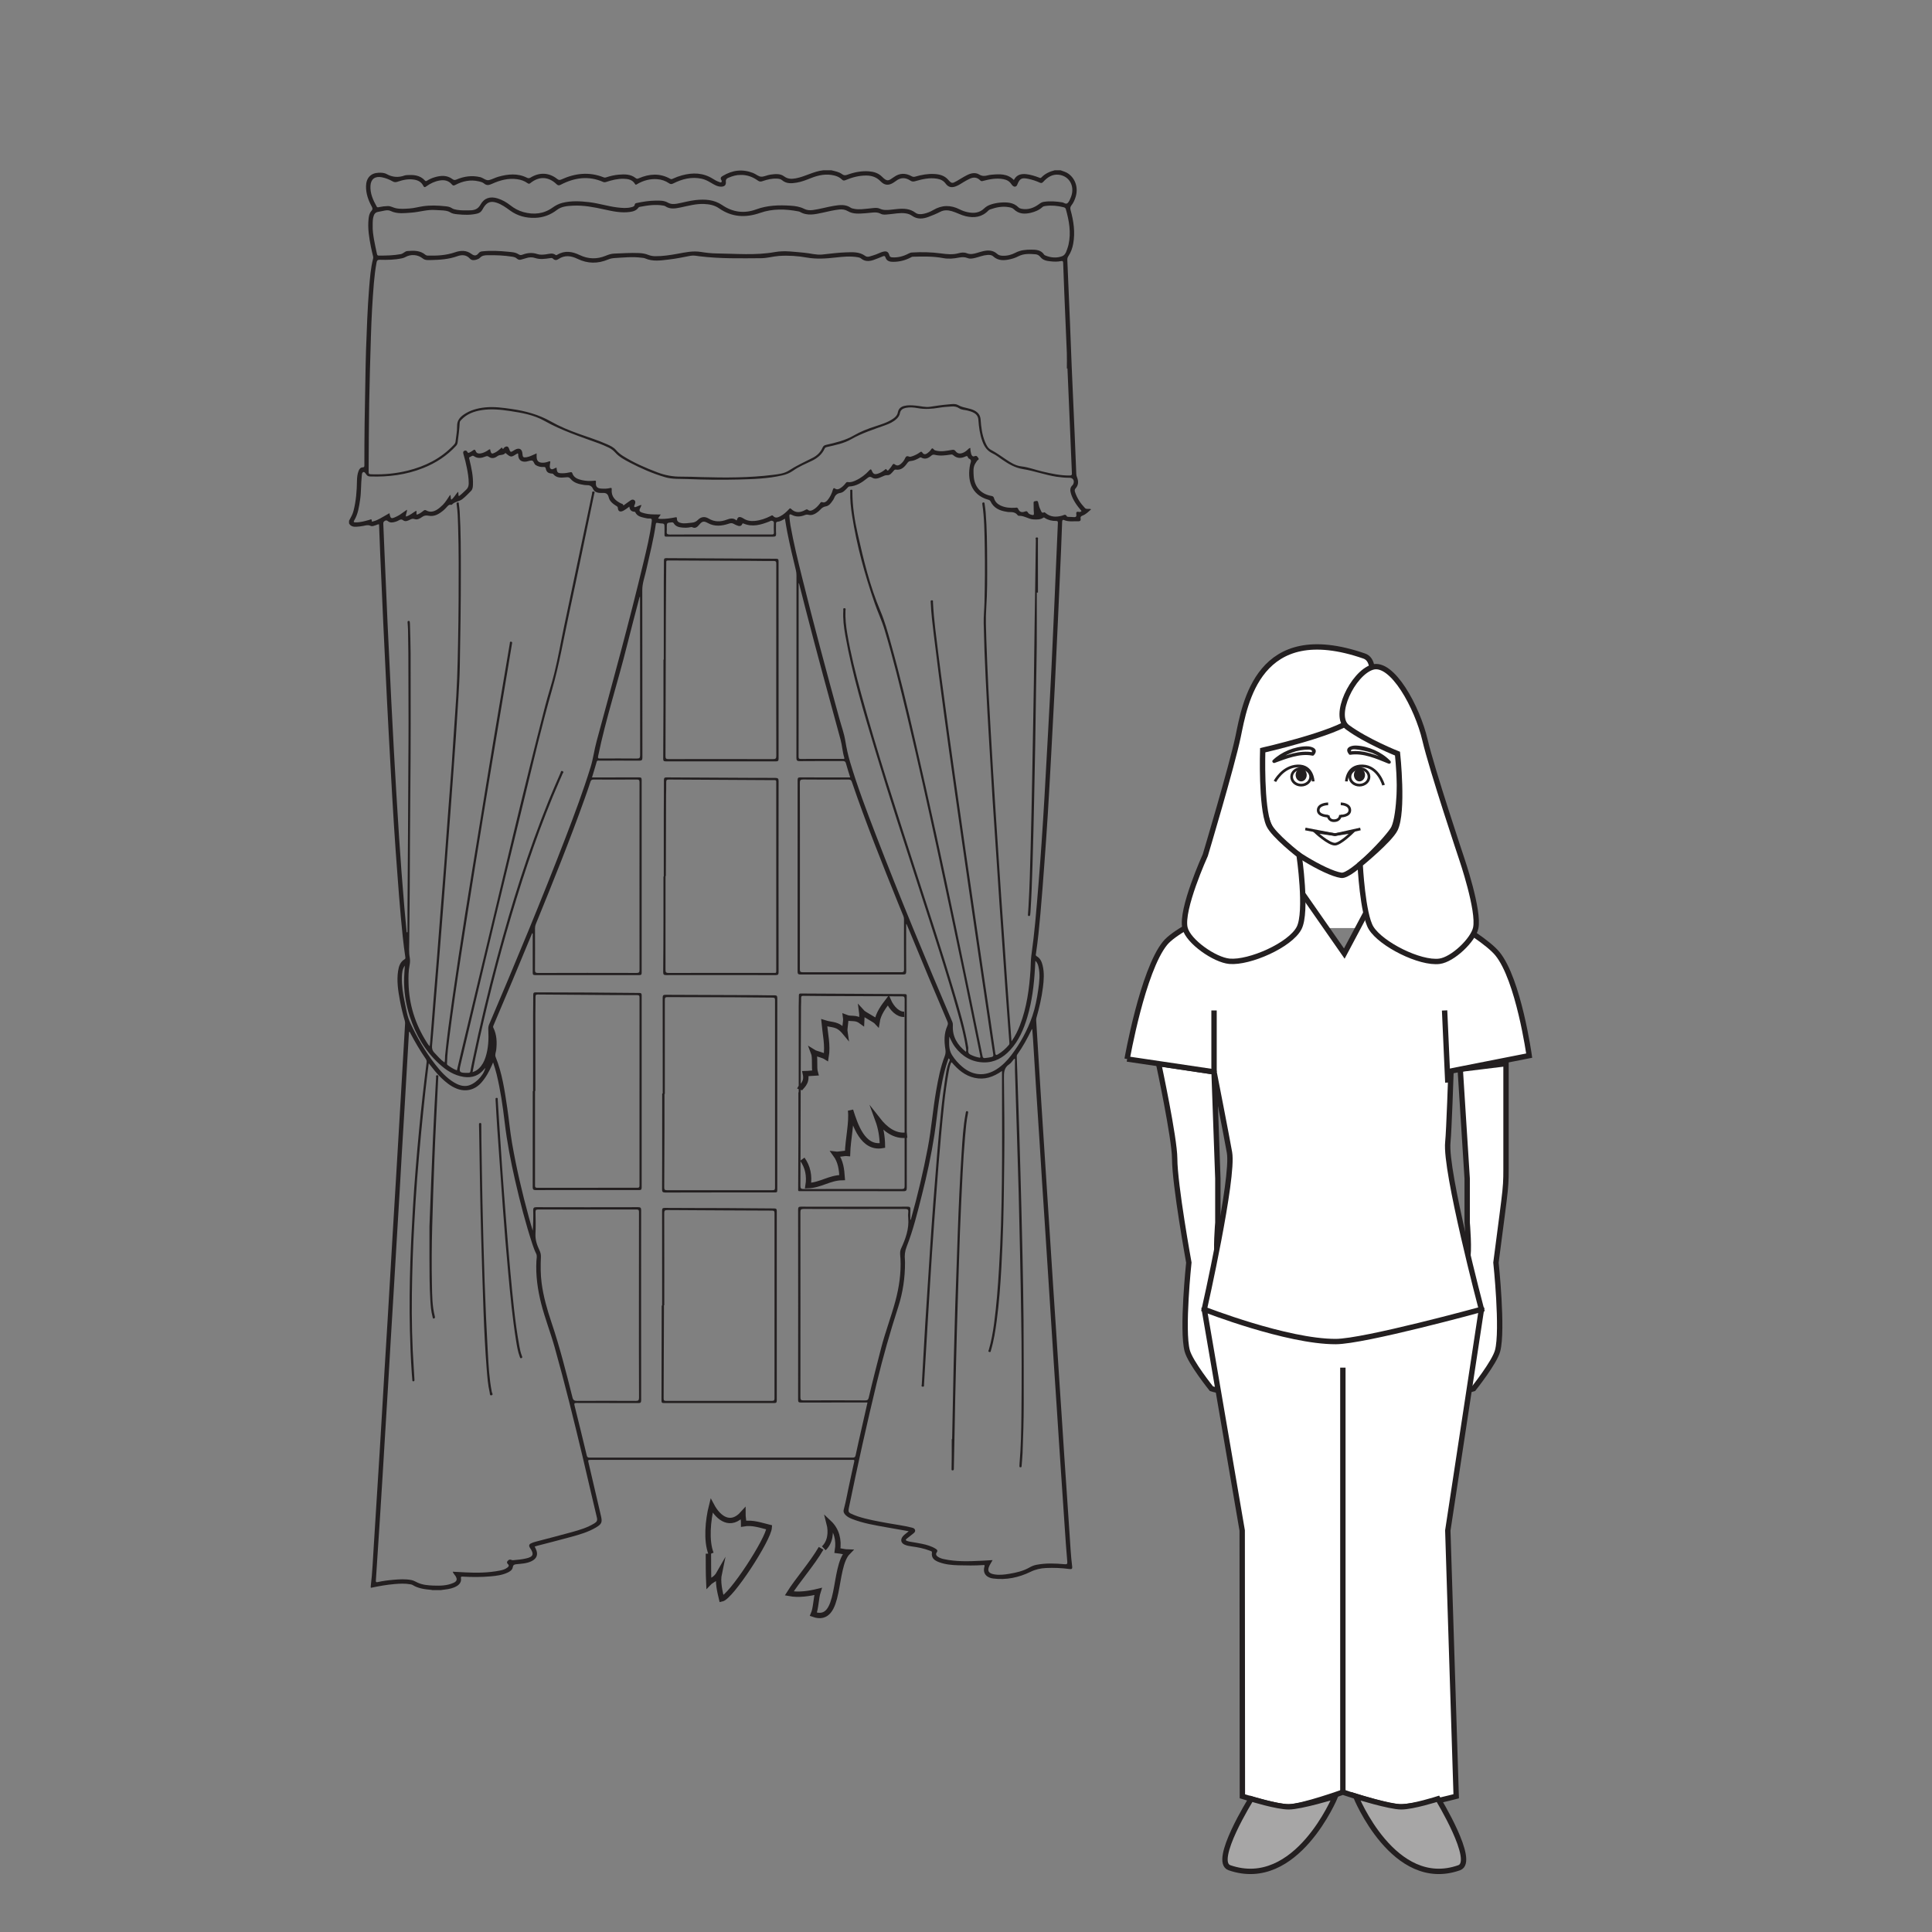 <?xml version="1.0" encoding="UTF-8"?>
<svg xmlns="http://www.w3.org/2000/svg" xmlns:xlink="http://www.w3.org/1999/xlink" width="360pt" height="360pt" viewBox="0 0 360 360" version="1.1">
<rect x="0" y="0" width="360" height="360" fill="#808080" stroke="none"/>
<g id="surface1">
<path style=" stroke:none;fill-rule:evenodd;fill:rgb(13.73%,12.16%,12.549%);fill-opacity:1;" d="M 90.434 199.012 C 90.418 199.02 90.402 199.02 90.395 199.031 L 90.262 199.176 C 89.266 200.414 87.984 200.906 86.406 200.664 C 84.602 200.387 83.152 199.438 81.848 198.246 C 79.176 195.805 77.441 192.773 76.34 189.359 C 75.582 187.008 75.223 184.598 75.309 182.125 C 75.336 181.395 75.391 180.66 75.434 179.926 C 74.965 180.578 74.902 181.324 74.879 182.066 C 74.836 183.645 75.086 185.195 75.41 186.73 C 75.688 188.035 75.875 189.383 76.441 190.594 C 77.711 193.324 79.223 195.918 81.07 198.301 C 82.074 199.598 83.164 200.82 84.582 201.684 C 85.309 202.121 86.074 202.434 86.945 202.34 C 88.336 202.188 90.059 200.539 90.434 199.012 M 134.215 99.59 C 137.391 99.59 140.566 99.586 143.738 99.594 C 144.035 99.594 144.234 99.59 144.207 99.195 C 144.172 98.625 144.18 98.051 144.203 97.477 C 144.219 97.129 143.992 97.055 143.75 97.027 C 143.621 97.016 143.477 97.125 143.34 97.18 C 141.785 97.785 140.215 98.266 138.555 97.555 C 138.387 97.484 138.344 97.539 138.277 97.695 C 138.129 98.02 137.836 98.074 137.535 97.977 C 137.254 97.883 136.973 97.773 136.727 97.621 C 136.434 97.445 136.184 97.457 135.859 97.562 C 134.527 98.012 133.184 98.176 131.879 97.453 C 131.168 97.059 130.848 97.105 130.312 97.75 C 129.941 98.191 129.574 98.551 128.945 98.223 C 128.867 98.188 128.75 98.219 128.652 98.238 C 128.137 98.355 127.609 98.348 127.09 98.301 C 126.477 98.246 125.887 98.09 125.543 97.508 C 125.438 97.332 125.305 97.324 125.129 97.336 C 124.25 97.422 124.25 97.418 124.25 98.293 C 124.25 98.52 124.273 98.754 124.242 98.98 C 124.18 99.449 124.312 99.609 124.836 99.605 C 127.961 99.578 131.09 99.59 134.215 99.59 M 192.926 179.027 C 192.902 179.559 192.875 180 192.848 180.441 C 192.676 183.512 192.309 186.551 191.43 189.512 C 190.762 191.766 189.855 193.906 188.234 195.66 C 186.902 197.109 185.273 198.016 183.277 197.961 C 181.051 197.898 179.293 196.855 177.953 195.086 C 177.504 194.492 177.211 193.824 176.879 193.152 C 176.863 194.324 176.727 195.5 177.379 196.566 C 177.906 197.418 178.566 198.156 179.336 198.805 C 181.285 200.453 183.566 200.609 185.711 199.234 C 186.797 198.535 187.684 197.621 188.457 196.598 C 190.137 194.383 191.457 191.969 192.359 189.344 C 192.906 187.742 193.227 186.07 193.465 184.391 C 193.664 182.965 193.844 181.531 193.496 180.102 C 193.402 179.73 193.289 179.359 192.926 179.027 M 119.262 111.234 C 119.238 111.234 119.211 111.23 119.184 111.23 C 119.172 111.277 119.156 111.316 119.145 111.363 C 118.379 114.312 117.582 117.254 116.848 120.215 C 115.133 127.125 112.891 133.902 111.453 140.887 C 111.363 141.312 111.484 141.336 111.832 141.336 C 114.109 141.324 116.383 141.316 118.656 141.34 C 119.133 141.344 119.277 141.246 119.277 140.734 C 119.262 131.066 119.262 121.395 119.262 111.719 Z M 148.883 108.688 C 148.859 108.691 148.836 108.691 148.812 108.691 L 148.812 132.93 C 148.812 135.613 148.816 138.297 148.805 140.98 C 148.801 141.324 148.895 141.43 149.238 141.422 C 150.305 141.398 151.367 141.41 152.43 141.41 C 153.953 141.41 155.473 141.414 156.996 141.406 C 157.133 141.406 157.418 141.516 157.312 141.168 C 156.977 140.074 156.926 138.918 156.625 137.82 C 154.398 129.695 152.188 121.562 150.086 113.402 C 149.684 111.828 149.285 110.258 148.883 108.688 M 119.156 163.301 C 119.156 157.461 119.152 151.621 119.164 145.777 C 119.164 145.379 119.074 145.25 118.66 145.254 C 115.973 145.277 113.289 145.273 110.605 145.258 C 110.27 145.254 110.121 145.359 110.02 145.676 C 109.691 146.699 109.336 147.719 108.973 148.73 C 106.152 156.641 103.008 164.426 99.84 172.199 C 99.742 172.449 99.691 172.691 99.691 172.961 C 99.699 175.543 99.707 178.129 99.688 180.719 C 99.688 181.141 99.766 181.297 100.238 181.297 C 106.359 181.277 112.48 181.277 118.602 181.293 C 119.047 181.297 119.168 181.184 119.164 180.73 C 119.152 174.922 119.156 169.113 119.156 163.301 M 149.055 163.199 C 149.055 169.008 149.059 174.816 149.047 180.629 C 149.047 181.016 149.125 181.16 149.551 181.16 C 155.691 181.145 161.828 181.148 167.961 181.156 C 168.352 181.156 168.453 181.043 168.453 180.66 C 168.434 177.551 168.441 174.445 168.445 171.336 C 168.445 171.121 168.422 170.914 168.34 170.711 C 168.027 169.961 167.719 169.207 167.414 168.449 C 164.383 160.918 161.355 153.383 158.734 145.695 C 158.621 145.363 158.461 145.254 158.109 145.258 C 155.297 145.273 152.48 145.281 149.664 145.25 C 149.172 145.25 149.039 145.371 149.043 145.871 C 149.062 151.648 149.055 157.422 149.055 163.199 M 119.055 243.203 C 119.055 237.422 119.055 231.645 119.066 225.863 C 119.066 225.504 119 225.367 118.59 225.367 C 112.488 225.383 106.383 225.379 100.277 225.371 C 99.902 225.371 99.777 225.457 99.785 225.852 C 99.809 227.211 99.848 228.57 99.777 229.926 C 99.723 231.023 100.059 231.988 100.504 232.934 C 100.703 233.348 100.809 233.746 100.789 234.195 C 100.723 235.832 100.707 237.465 100.926 239.094 C 101.258 241.598 101.945 244.004 102.75 246.387 C 104.301 250.98 105.484 255.68 106.668 260.375 C 106.805 260.914 107.02 261.043 107.547 261.039 C 111.18 261.016 114.812 261.02 118.449 261.039 C 118.922 261.039 119.074 260.949 119.074 260.438 C 119.047 254.691 119.055 248.945 119.055 243.203 M 149.152 243.086 C 149.152 248.848 149.156 254.609 149.145 260.367 C 149.145 260.809 149.25 260.945 149.711 260.941 C 153.555 260.922 157.402 260.922 161.246 260.945 C 161.68 260.945 161.793 260.785 161.879 260.418 C 162.605 257.32 163.395 254.242 164.195 251.164 C 164.953 248.227 166.043 245.391 166.836 242.465 C 167.531 239.879 167.922 237.258 167.789 234.57 C 167.758 233.941 167.617 233.281 167.891 232.676 C 168.715 230.867 169.418 229.035 169.234 226.988 C 169.199 226.617 169.195 226.234 169.238 225.863 C 169.289 225.387 169.125 225.27 168.648 225.27 C 162.348 225.285 156.043 225.289 149.746 225.266 C 149.219 225.266 149.145 225.438 149.145 225.898 C 149.16 231.625 149.152 237.355 149.152 243.086 M 138.016 32.598 C 137.258 32.578 136.512 32.797 135.781 33.102 C 135.406 33.25 135.211 33.434 135.254 33.887 C 135.312 34.504 134.984 34.781 134.371 34.781 C 133.629 34.781 133.035 34.379 132.434 34.031 C 131.895 33.715 131.348 33.43 130.734 33.301 C 128.852 32.898 127.105 33.352 125.434 34.191 C 125.125 34.348 124.926 34.328 124.656 34.145 C 123.996 33.695 123.266 33.445 122.461 33.387 C 121.133 33.289 119.91 33.625 118.762 34.281 C 118.617 34.367 118.473 34.531 118.324 34.281 C 117.84 33.469 117.035 33.332 116.203 33.312 C 115.09 33.293 114.031 33.551 112.988 33.895 C 112.777 33.961 112.602 33.996 112.383 33.902 C 109.672 32.707 107.055 33.094 104.512 34.406 C 104.164 34.586 103.98 34.586 103.695 34.312 C 102.188 32.875 100.453 32.812 98.844 34.105 C 98.645 34.266 98.516 34.285 98.301 34.129 C 97.723 33.715 97.066 33.484 96.359 33.391 C 94.707 33.156 93.172 33.582 91.703 34.242 C 91.156 34.484 90.723 34.633 90.207 34.199 C 89.93 33.961 89.543 33.867 89.172 33.785 C 87.648 33.434 86.223 33.742 84.867 34.449 C 84.586 34.594 84.434 34.648 84.191 34.359 C 83.605 33.652 82.797 33.48 81.922 33.633 C 81.008 33.793 80.176 34.184 79.43 34.727 C 79.156 34.926 79.039 34.945 78.867 34.613 C 78.535 33.957 77.965 33.613 77.246 33.484 C 76.145 33.281 75.098 33.512 74.074 33.863 C 73.738 33.98 73.465 33.973 73.16 33.793 C 72.535 33.434 71.859 33.172 71.148 33.031 C 69.895 32.789 69.109 33.348 69.031 34.602 C 68.945 36.031 69.512 37.281 70.191 38.488 C 70.312 38.707 70.508 38.621 70.672 38.586 C 71.199 38.473 71.73 38.41 72.273 38.398 C 72.805 38.387 73.238 38.684 73.727 38.789 C 74.578 38.98 75.449 38.906 76.312 38.848 C 77.145 38.793 77.949 38.562 78.77 38.438 C 80.145 38.23 81.543 38.277 82.926 38.426 C 83.344 38.473 83.781 38.516 84.148 38.758 C 84.453 38.973 84.801 39.039 85.156 39.098 C 85.969 39.238 86.789 39.203 87.602 39.191 C 88.422 39.176 89.059 38.969 89.523 38.145 C 90.215 36.891 91.336 36.547 92.719 36.969 C 93.582 37.238 94.371 37.684 95.078 38.242 C 95.82 38.828 96.621 39.273 97.535 39.52 C 99.465 40.043 101.297 39.871 102.953 38.688 C 103.523 38.281 104.109 37.969 104.785 37.801 C 106.43 37.387 108.09 37.473 109.75 37.668 C 111.523 37.871 113.227 38.434 114.996 38.648 C 115.887 38.754 116.785 38.844 117.672 38.602 C 117.922 38.535 118.223 38.469 118.262 38.168 C 118.301 37.895 118.469 37.863 118.66 37.824 C 119.812 37.578 120.973 37.398 122.152 37.383 C 122.938 37.367 123.75 37.355 124.445 37.754 C 125.016 38.074 125.566 38.055 126.148 37.953 C 127.305 37.746 128.434 37.406 129.605 37.281 C 131.348 37.09 133.043 37.18 134.551 38.203 C 136.547 39.562 138.68 39.84 140.941 39.004 C 143.016 38.242 145.16 38.191 147.32 38.328 C 148.184 38.383 149.051 38.512 149.832 38.91 C 150.359 39.176 150.887 39.211 151.449 39.141 C 152.781 38.965 154.066 38.57 155.387 38.355 C 156.48 38.18 157.559 38.035 158.555 38.727 C 158.707 38.828 158.918 38.859 159.109 38.898 C 160.074 39.113 161.031 38.926 161.992 38.848 C 162.645 38.793 163.344 38.617 163.93 38.883 C 164.609 39.195 165.254 39.148 165.93 39.082 C 166.371 39.043 166.809 38.98 167.246 38.941 C 168.422 38.836 169.559 38.871 170.566 39.629 C 171.027 39.977 171.582 39.941 172.125 39.832 C 172.754 39.699 173.352 39.461 173.898 39.137 C 175.531 38.172 177.168 38.172 178.836 39.023 C 179.301 39.258 179.797 39.434 180.312 39.539 C 181.434 39.777 182.508 39.688 183.371 38.848 C 183.742 38.488 184.152 38.27 184.621 38.109 C 185.211 37.914 185.82 37.793 186.441 37.746 C 187.648 37.66 188.836 37.699 189.781 38.641 C 189.926 38.785 190.133 38.867 190.348 38.906 C 191.59 39.148 192.664 38.734 193.637 38.012 C 193.898 37.816 194.152 37.668 194.465 37.617 C 195.625 37.434 196.773 37.52 197.926 37.703 C 198.27 37.754 198.613 38.141 198.949 37.824 C 199.215 37.566 199.363 37.203 199.5 36.852 C 199.551 36.727 199.605 36.605 199.641 36.484 C 200.25 34.566 199.207 32.785 197.273 32.559 C 196.09 32.422 195.164 33.035 194.402 33.875 C 194.188 34.109 194.039 34.16 193.75 34.031 C 193.066 33.715 192.352 33.484 191.617 33.328 C 190.371 33.062 190.012 33.254 189.551 34.418 C 189.402 34.801 189.047 34.898 188.734 34.633 C 188.621 34.539 188.523 34.422 188.445 34.301 C 188.098 33.777 187.598 33.504 186.992 33.387 C 185.691 33.133 184.426 33.383 183.172 33.711 C 182.961 33.766 182.82 33.793 182.656 33.617 C 182.098 33.031 181.43 32.965 180.723 33.293 C 180.34 33.469 179.969 33.68 179.602 33.895 C 179.113 34.18 178.648 34.523 178.105 34.719 C 177.285 35.023 176.703 34.887 176.199 34.203 C 175.789 33.648 175.234 33.398 174.586 33.293 C 173.211 33.074 171.887 33.371 170.578 33.75 C 170.23 33.852 169.957 33.875 169.633 33.652 C 168.719 33.031 167.801 33.039 166.918 33.738 C 166.789 33.84 166.652 33.926 166.512 34.016 C 165.613 34.609 164.832 34.562 164.086 33.789 C 163.348 33.012 162.438 32.707 161.398 32.707 C 160.051 32.707 158.781 33.047 157.555 33.562 C 157.273 33.68 157.086 33.668 156.871 33.445 C 156.496 33.066 156.02 32.844 155.504 32.715 C 153.996 32.324 152.555 32.617 151.152 33.168 C 150.27 33.516 149.395 33.875 148.457 34.031 C 147.492 34.188 146.531 34.273 145.707 33.562 C 145.465 33.359 145.148 33.309 144.836 33.289 C 143.883 33.23 142.98 33.438 142.098 33.75 C 141.758 33.871 141.52 33.867 141.211 33.645 C 140.277 32.973 139.23 32.57 138.016 32.598 M 69.445 42.051 C 69.41 42.938 69.551 43.812 69.699 44.684 C 69.84 45.547 70.059 46.406 70.227 47.266 C 70.273 47.484 70.316 47.629 70.582 47.629 C 71.961 47.625 73.328 47.609 74.688 47.352 C 75.152 47.266 75.438 46.812 75.914 46.777 C 77.109 46.68 78.301 46.641 79.301 47.5 C 79.391 47.574 79.539 47.621 79.664 47.621 C 81.398 47.672 83.121 47.59 84.785 47.012 C 85.836 46.645 86.879 46.605 87.824 47.297 C 88.359 47.695 88.75 47.719 89.164 47.195 C 89.352 46.965 89.551 46.871 89.824 46.84 C 91.441 46.664 93.059 46.746 94.672 46.91 C 95.332 46.977 96.031 46.992 96.602 47.371 C 96.883 47.555 97.086 47.562 97.359 47.453 C 98.273 47.109 99.191 47.023 100.137 47.344 C 100.66 47.516 101.199 47.457 101.738 47.391 C 102.344 47.309 102.961 47.07 103.535 47.508 C 103.645 47.59 103.75 47.52 103.852 47.461 C 105.25 46.625 106.641 46.863 108.012 47.523 C 109.605 48.285 111.219 48.332 112.848 47.664 C 113.375 47.449 113.891 47.266 114.484 47.25 C 116.004 47.203 117.523 47.082 119.043 47.152 C 119.648 47.176 120.246 47.266 120.812 47.5 C 121.215 47.66 121.625 47.73 122.055 47.738 C 123.469 47.758 124.855 47.535 126.238 47.289 C 127.688 47.023 129.113 46.699 130.609 46.945 C 131.57 47.102 132.555 47.211 133.531 47.223 C 137.172 47.266 140.812 47.617 144.441 46.961 C 146.242 46.641 148.059 46.945 149.867 47.094 C 150.988 47.191 152.082 47.543 153.223 47.426 C 154.688 47.273 156.145 47.07 157.617 47.023 C 158.875 46.988 160.141 46.883 161.246 47.703 C 161.469 47.875 161.777 47.867 162.051 47.789 C 162.457 47.672 162.863 47.543 163.262 47.398 C 163.703 47.238 164.121 47.004 164.582 46.895 C 165.215 46.746 165.543 46.93 165.715 47.555 C 165.785 47.816 165.941 47.922 166.199 47.949 C 167.293 48.035 168.305 47.766 169.262 47.266 C 169.469 47.156 169.672 47.07 169.898 47.051 C 171.715 46.938 173.531 46.977 175.332 47.219 C 176.441 47.367 177.52 47.492 178.621 47.184 C 179.102 47.051 179.656 46.988 180.121 47.176 C 180.809 47.465 181.43 47.309 182.078 47.117 C 182.453 47.008 182.824 46.883 183.203 46.801 C 184.156 46.582 185.051 46.613 185.824 47.32 C 186.082 47.559 186.418 47.633 186.773 47.652 C 187.652 47.699 188.48 47.484 189.23 47.086 C 190.152 46.602 191.129 46.516 192.129 46.516 C 193.051 46.516 193.977 46.562 194.566 47.457 C 194.605 47.52 194.691 47.566 194.766 47.594 C 195.801 48.035 196.906 48.121 197.918 47.738 C 198.605 47.48 198.77 46.633 199.004 45.953 C 199.047 45.832 199.074 45.707 199.105 45.574 C 199.609 43.32 199.215 41.129 198.598 38.957 C 198.531 38.711 198.328 38.652 198.125 38.602 C 197.051 38.336 195.965 38.234 194.871 38.375 C 194.645 38.406 194.418 38.422 194.234 38.594 C 193.617 39.16 192.848 39.465 192.055 39.656 C 190.914 39.926 189.82 39.887 188.902 38.98 C 188.648 38.727 188.273 38.652 187.914 38.594 C 186.754 38.398 185.645 38.629 184.555 39.004 C 184.418 39.051 184.273 39.125 184.176 39.223 C 182.984 40.465 181.539 40.664 179.934 40.285 C 179.039 40.07 178.242 39.605 177.367 39.352 C 176.613 39.137 175.91 39.098 175.188 39.473 C 174.492 39.836 173.762 40.133 173.031 40.406 C 171.984 40.801 170.926 40.906 169.945 40.207 C 169.586 39.957 169.203 39.824 168.777 39.762 C 167.703 39.594 166.656 39.852 165.602 39.934 C 165.094 39.973 164.562 40.082 164.109 39.832 C 163.625 39.566 163.145 39.559 162.637 39.602 C 162.164 39.629 161.695 39.711 161.223 39.738 C 160.113 39.805 158.992 39.941 157.973 39.34 C 157.48 39.051 156.969 38.98 156.422 39.031 C 155.363 39.141 154.332 39.402 153.293 39.629 C 151.871 39.934 150.445 40.285 149.059 39.48 C 148.961 39.426 148.844 39.406 148.734 39.383 C 146.355 38.93 143.984 38.855 141.672 39.66 C 138.949 40.609 136.395 40.5 133.973 38.809 C 133.152 38.238 132.188 38.047 131.184 38.008 C 129.707 37.949 128.305 38.344 126.883 38.641 C 125.887 38.844 124.891 39.062 123.953 38.418 C 123.859 38.355 123.738 38.336 123.625 38.316 C 122.133 38.035 120.668 38.277 119.203 38.547 C 119.113 38.562 119.012 38.621 118.961 38.691 C 118.562 39.25 117.977 39.41 117.348 39.496 C 115.727 39.715 114.16 39.371 112.598 39.027 C 110.676 38.602 108.754 38.223 106.777 38.324 C 105.734 38.379 104.645 38.445 103.789 39.109 C 102.559 40.059 101.195 40.551 99.672 40.594 C 97.996 40.641 96.434 40.234 95.059 39.238 C 94.281 38.672 93.504 38.102 92.578 37.785 C 91.453 37.406 90.746 37.656 90.117 38.664 C 90.031 38.801 89.949 38.945 89.871 39.086 C 89.66 39.465 89.355 39.695 88.926 39.797 C 87.699 40.098 86.465 40.055 85.223 39.926 C 84.754 39.875 84.273 39.824 83.867 39.555 C 83.625 39.398 83.371 39.328 83.094 39.277 C 82.461 39.164 81.824 39.195 81.188 39.137 C 79.633 39 78.152 39.523 76.625 39.625 C 75.332 39.711 74.02 39.906 72.77 39.305 C 72.457 39.156 72.098 39.164 71.75 39.223 C 71.305 39.309 70.855 39.41 70.41 39.488 C 70.012 39.559 69.781 39.797 69.648 40.168 C 69.426 40.777 69.449 41.414 69.445 42.051 M 201.531 95.223 C 200.699 94.254 199.957 93.246 199.57 92.02 C 199.387 91.434 199.336 90.863 199.859 90.395 C 199.941 90.316 199.992 90.203 200.027 90.094 C 200.242 89.496 199.883 89.016 199.277 89.023 C 198.477 89.027 197.68 88.953 196.883 88.836 C 194.766 88.512 192.746 87.75 190.645 87.414 C 189.129 87.172 187.926 86.461 186.73 85.633 C 186.148 85.234 185.594 84.781 184.961 84.492 C 183.957 84.027 183.414 83.23 183.059 82.246 C 182.586 80.961 182.402 79.625 182.312 78.27 C 182.273 77.672 182.02 77.246 181.516 76.953 C 181.129 76.727 180.711 76.605 180.285 76.5 C 179.758 76.367 179.168 76.387 178.73 76.082 C 178.273 75.766 177.801 75.707 177.301 75.742 C 176.531 75.793 175.762 75.84 175.008 75.969 C 173.676 76.199 172.359 76.297 171.012 76.051 C 170.281 75.918 169.523 75.844 168.773 76 C 168.207 76.125 167.801 76.383 167.691 76.984 C 167.621 77.41 167.391 77.734 167.094 78.023 C 166.48 78.621 165.711 78.961 164.926 79.242 C 162.781 80.016 160.617 80.695 158.609 81.844 C 157.254 82.625 155.68 82.926 154.152 83.281 C 153.938 83.328 153.758 83.371 153.656 83.602 C 153.168 84.664 152.332 85.359 151.297 85.859 C 150.109 86.434 148.875 86.926 147.793 87.699 C 147.168 88.145 146.477 88.418 145.738 88.586 C 143.047 89.203 140.297 89.281 137.555 89.352 C 134.418 89.434 131.273 89.391 128.137 89.266 C 126.723 89.207 125.289 89.324 123.902 88.91 C 121.621 88.238 119.457 87.289 117.359 86.195 C 116.391 85.684 115.41 85.176 114.664 84.348 C 114.305 83.949 113.902 83.629 113.43 83.406 C 112.824 83.121 112.211 82.844 111.586 82.617 C 108.141 81.367 104.652 80.23 101.43 78.414 C 99.484 77.316 97.273 76.922 95.062 76.59 C 93.312 76.328 91.562 76.141 89.797 76.414 C 88.352 76.641 87.008 77.109 85.973 78.211 C 85.828 78.363 85.672 78.508 85.66 78.746 C 85.594 79.973 85.453 81.188 85.277 82.402 C 85.242 82.656 85.176 82.863 84.996 83.059 C 83.277 84.941 81.199 86.285 78.84 87.219 C 75.676 88.477 72.379 88.898 68.992 88.785 C 68.715 88.777 68.516 88.73 68.328 88.504 C 68.145 88.289 67.945 87.875 67.703 87.961 C 67.398 88.062 67.434 88.512 67.398 88.828 C 67.246 90.242 67.312 91.672 67.105 93.082 C 66.902 94.426 66.723 95.77 66.008 96.965 C 65.84 97.242 65.918 97.34 66.223 97.34 C 67.117 97.352 67.965 97.109 68.816 96.871 C 69 96.82 69.297 96.59 69.277 97.074 C 69.266 97.281 69.434 97.18 69.527 97.152 C 69.973 97.043 70.391 96.855 70.789 96.637 C 71.387 96.309 71.969 95.965 72.566 95.625 C 72.773 96.688 72.867 96.734 73.84 96.273 C 74.078 96.16 74.309 96.039 74.527 95.898 C 74.961 95.605 75.379 95.301 75.832 94.98 C 75.875 95.438 75.582 95.809 75.637 96.25 C 76.391 96.055 76.926 95.527 77.559 95.164 C 77.691 95.414 77.523 95.672 77.66 95.906 C 78.148 95.77 78.535 95.465 78.918 95.164 C 79.098 95.027 79.227 94.996 79.434 95.113 C 80.062 95.469 80.688 95.383 81.297 95.043 C 81.758 94.785 82.145 94.434 82.516 94.07 C 83.059 93.531 83.422 92.855 83.875 92.211 C 84.082 92.516 83.902 92.844 84.102 93.109 C 84.633 92.711 84.895 92.109 85.348 91.637 C 85.488 91.91 85.34 92.195 85.508 92.453 C 86.016 92.094 86.43 91.652 86.871 91.242 C 87.227 90.914 87.336 90.531 87.34 90.066 C 87.348 89.078 87.176 88.117 86.988 87.152 C 86.816 86.309 86.617 85.465 86.363 84.641 C 86.293 84.398 86.242 84.125 86.531 83.996 C 86.766 83.895 86.988 83.969 87.094 84.227 C 87.18 84.418 87.324 84.398 87.461 84.332 C 87.68 84.219 87.902 84.109 88.094 83.957 C 88.352 83.75 88.516 83.711 88.656 84.078 C 88.801 84.457 89.121 84.543 89.5 84.496 C 89.984 84.434 90.402 84.223 90.812 83.98 C 90.973 83.887 91.098 83.715 91.328 83.715 C 91.344 83.805 91.355 83.887 91.375 83.961 C 91.523 84.566 91.66 84.629 92.219 84.344 C 92.613 84.145 92.957 83.871 93.289 83.574 C 93.363 83.512 93.48 83.316 93.551 83.449 C 93.762 83.879 93.848 83.488 93.949 83.402 C 94.344 83.078 94.684 83.133 94.836 83.562 C 95.098 84.316 95.129 84.324 95.785 83.914 C 95.84 83.879 95.895 83.84 95.949 83.809 C 96.746 83.363 97.293 83.66 97.352 84.566 C 97.391 85.211 97.516 85.293 98.141 85.191 C 98.793 85.078 99.348 84.734 99.992 84.477 C 99.992 84.719 99.988 84.91 99.992 85.105 C 100.008 85.895 100.352 86.227 101.148 86.219 C 101.527 86.219 101.895 86.125 102.246 85.992 C 102.496 85.898 102.582 85.957 102.527 86.219 C 102.508 86.316 102.48 86.414 102.473 86.512 C 102.461 86.797 102.363 87.145 102.613 87.344 C 102.879 87.562 103.168 87.34 103.434 87.234 C 103.52 87.199 103.598 87.121 103.707 87.164 C 103.785 88.086 103.895 88.188 104.84 88.184 C 105.297 88.184 105.746 88.109 106.195 88.012 C 106.363 87.977 106.551 87.91 106.637 88.164 C 106.918 89.008 107.637 89.281 108.402 89.457 C 109.152 89.629 109.922 89.66 110.695 89.582 C 110.863 89.57 111.082 89.469 111.043 89.844 C 110.957 90.68 111.262 91.004 112.102 91.047 C 112.625 91.074 113.148 91.07 113.66 90.941 C 113.871 90.883 114.012 90.891 113.984 91.176 C 113.863 92.531 114.629 93.293 115.75 93.82 C 115.855 93.867 116.023 93.891 116.047 93.965 C 116.152 94.281 116.281 94.113 116.418 94.012 C 116.785 93.746 117.152 93.469 117.535 93.215 C 117.75 93.07 118 93.035 118.219 93.215 C 118.422 93.387 118.395 93.625 118.336 93.855 C 118.312 93.945 118.273 94.039 118.23 94.129 C 118.188 94.234 118.117 94.355 118.203 94.449 C 118.309 94.559 118.445 94.473 118.562 94.434 C 118.879 94.336 119.16 94.129 119.539 94.098 C 119.438 94.332 119.371 94.535 119.27 94.719 C 119.043 95.121 119.18 95.359 119.59 95.5 C 119.945 95.629 120.305 95.703 120.68 95.766 C 121.465 95.898 122.262 95.832 123.117 95.871 C 122.93 96.148 122.777 96.367 122.621 96.598 C 122.832 96.688 123.027 96.691 123.219 96.695 C 124.09 96.703 124.949 96.574 125.797 96.406 C 126.016 96.363 126.141 96.336 126.133 96.621 C 126.117 97.148 126.449 97.355 126.914 97.457 C 127.59 97.605 128.242 97.445 128.914 97.395 C 129.395 97.359 129.742 97.184 130.086 96.836 C 130.645 96.281 131.355 96.203 132.023 96.613 C 133.129 97.285 134.27 97.266 135.41 96.836 C 136.062 96.598 136.637 96.469 137.207 96.953 C 137.23 96.965 137.266 96.953 137.293 96.949 C 137.445 96.336 137.719 96.203 138.281 96.469 C 138.371 96.512 138.457 96.562 138.539 96.613 C 139.184 97.039 139.902 97.137 140.648 97.066 C 141.688 96.965 142.652 96.625 143.578 96.16 C 143.73 96.086 143.887 95.934 144.055 96.133 C 144.477 96.625 144.941 96.426 145.387 96.199 C 146.02 95.875 146.535 95.395 147.02 94.875 C 147.137 94.746 147.219 94.633 147.402 94.816 C 148.238 95.652 149.156 95.531 150.09 95.004 C 150.242 94.918 150.367 94.848 150.523 94.984 C 150.855 95.273 151.191 95.168 151.52 94.984 C 152.031 94.699 152.418 94.289 152.773 93.828 C 152.875 93.684 152.949 93.48 153.23 93.578 C 153.621 93.715 153.922 93.508 154.176 93.223 C 154.676 92.645 154.984 91.961 155.199 91.234 C 155.273 90.969 155.379 90.875 155.629 91.051 C 155.926 91.266 156.223 91.184 156.5 91.016 C 156.914 90.77 157.258 90.445 157.551 90.066 C 157.66 89.922 157.75 89.793 157.984 89.828 C 158.52 89.914 159.012 89.73 159.492 89.504 C 160.453 89.059 161.277 88.418 161.988 87.637 C 162.25 87.348 162.336 87.434 162.461 87.734 C 162.723 88.352 162.984 88.457 163.613 88.25 C 164.066 88.102 164.469 87.852 164.844 87.555 C 164.934 87.48 165.078 87.309 165.172 87.465 C 165.445 87.934 165.598 87.523 165.734 87.383 C 165.945 87.164 166.129 86.906 166.285 86.637 C 166.422 86.41 166.547 86.383 166.746 86.539 C 167.145 86.855 167.504 86.738 167.852 86.445 C 168.18 86.168 168.449 85.828 168.621 85.445 C 168.785 85.082 168.941 84.891 169.371 85.078 C 169.59 85.172 169.855 85.066 170.086 84.98 C 170.57 84.809 171.016 84.574 171.422 84.273 C 171.609 84.137 171.738 84.125 171.863 84.324 C 172.137 84.754 172.473 84.688 172.82 84.434 C 173.074 84.25 173.312 84.043 173.473 83.773 C 173.652 83.477 173.797 83.484 173.996 83.742 C 174.121 83.906 174.316 83.945 174.512 83.988 C 175.484 84.207 176.438 83.992 177.383 83.832 C 177.676 83.781 177.848 83.797 178.039 84.051 C 178.395 84.52 178.832 84.602 179.391 84.391 C 179.75 84.258 180.047 84.035 180.324 83.773 C 180.461 83.648 180.578 83.484 180.816 83.469 C 180.805 83.855 180.859 84.207 180.957 84.555 C 181.039 84.852 181.227 85.16 181.582 85.008 C 182 84.832 182.113 85.09 182.293 85.348 C 182.523 85.676 182.137 85.703 182.051 85.871 C 181.934 86.086 181.77 86.277 181.66 86.492 C 181.305 87.18 181.395 87.926 181.43 88.656 C 181.543 90.699 182.758 92.074 184.777 92.418 C 185.047 92.465 185.156 92.594 185.223 92.836 C 185.406 93.473 185.832 93.906 186.418 94.188 C 187.305 94.602 188.242 94.676 189.199 94.609 C 189.398 94.594 189.582 94.516 189.711 94.809 C 189.984 95.406 190.34 95.547 190.977 95.32 C 191.234 95.227 191.383 95.215 191.523 95.48 C 191.672 95.758 191.961 95.867 192.25 95.938 C 192.527 96.008 192.695 95.996 192.652 95.594 C 192.586 94.977 192.633 94.352 192.594 93.73 C 192.57 93.367 192.805 93.418 193.02 93.363 C 193.289 93.289 193.402 93.375 193.453 93.641 C 193.555 94.102 193.656 94.57 193.883 94.984 C 194.023 95.242 194.059 95.715 194.582 95.461 C 194.629 95.438 194.754 95.527 194.824 95.59 C 195.742 96.363 196.781 96.387 197.879 96.094 C 198.195 96.016 198.543 95.688 198.789 96.219 C 198.824 96.281 199 96.301 199.113 96.312 C 199.418 96.332 199.734 96.316 200.043 96.355 C 200.438 96.398 200.625 96.277 200.559 95.852 C 200.492 95.465 200.602 95.266 201.051 95.387 C 201.203 95.438 201.371 95.379 201.531 95.223 M 177.344 197.949 C 177.223 197.98 177.203 198.062 177.172 198.141 C 176.988 198.598 176.891 199.074 176.801 199.559 C 176.062 203.547 175.719 207.586 175.344 211.617 C 175.031 214.969 174.781 218.328 174.527 221.684 C 174.23 225.594 173.934 229.508 173.672 233.422 C 173.414 237.254 173.191 241.09 172.957 244.922 C 172.695 249.281 172.438 253.641 172.176 257.992 C 172.164 258.168 172.254 258.43 171.914 258.387 C 171.598 258.348 171.754 258.109 171.762 257.969 C 171.828 256.617 171.914 255.258 171.992 253.906 C 172.129 251.492 172.258 249.074 172.406 246.66 C 172.621 243.25 172.848 239.844 173.066 236.434 C 173.238 233.793 173.398 231.148 173.586 228.508 C 173.789 225.605 174.012 222.703 174.246 219.805 C 174.473 216.902 174.695 214.004 174.965 211.105 C 175.262 207.965 175.551 204.824 176.023 201.707 C 176.227 200.336 176.34 198.945 176.934 197.664 C 177.043 197.438 176.922 197.344 176.75 197.211 C 176.691 197.363 176.641 197.492 176.598 197.625 C 175.762 200.109 175.32 202.684 174.941 205.27 C 174.641 207.32 174.434 209.387 174.117 211.438 C 173.531 215.227 172.723 218.977 171.777 222.691 C 170.957 225.93 170.164 229.188 168.941 232.301 C 168.617 233.133 168.531 233.918 168.617 234.77 C 168.633 234.93 168.637 235.094 168.637 235.258 C 168.645 238.074 168.238 240.832 167.379 243.504 C 165.879 248.148 164.539 252.828 163.391 257.574 C 161.539 265.246 159.828 272.949 158.234 280.684 C 158 281.805 158.02 281.832 159.086 282.277 C 159.324 282.379 159.566 282.465 159.816 282.551 C 161.664 283.156 163.582 283.48 165.488 283.828 C 166.969 284.098 168.461 284.281 169.918 284.652 C 170.184 284.719 170.465 284.816 170.516 285.148 C 170.559 285.465 170.332 285.621 170.129 285.785 C 169.734 286.094 169.328 286.406 168.938 286.727 C 168.719 286.898 168.746 287.047 169.016 287.133 C 169.188 287.188 169.355 287.238 169.535 287.27 C 170.289 287.402 171.051 287.508 171.797 287.668 C 172.691 287.859 173.574 288.102 174.359 288.598 C 174.633 288.77 174.77 288.938 174.547 289.258 C 174.312 289.602 174.453 289.879 174.773 290.086 C 175.09 290.293 175.445 290.422 175.812 290.504 C 178.152 291.027 180.52 290.938 182.891 290.824 C 183.559 290.797 184.234 290.75 184.957 290.703 C 184.742 291.082 184.547 291.383 184.387 291.703 C 183.906 292.668 184.176 293.168 185.242 293.355 C 186.207 293.527 187.168 293.41 188.113 293.25 C 189.387 293.031 190.648 292.746 191.789 292.098 C 192.219 291.852 192.66 291.66 193.145 291.574 C 194.879 291.242 196.629 291.309 198.371 291.469 C 198.82 291.512 198.91 291.422 198.871 290.965 C 198.691 288.934 198.551 286.891 198.414 284.852 C 198.227 282.211 198.055 279.566 197.879 276.926 C 197.695 274.184 197.508 271.445 197.328 268.703 C 197.18 266.504 197.043 264.301 196.898 262.102 C 196.719 259.344 196.527 256.586 196.348 253.828 C 196.168 251.074 195.992 248.312 195.816 245.559 C 195.633 242.703 195.449 239.852 195.266 236.992 L 194.734 228.773 C 194.551 226 194.367 223.227 194.188 220.453 C 194.012 217.664 193.844 214.875 193.664 212.082 C 193.453 208.773 193.23 205.461 193.016 202.152 C 192.836 199.344 192.672 196.535 192.496 193.73 C 192.457 193.086 192.398 192.441 192.344 191.727 C 192.254 191.832 192.219 191.863 192.199 191.902 C 191.434 193.5 190.594 195.047 189.562 196.484 C 189.445 196.648 189.453 196.82 189.461 196.996 C 189.488 197.832 189.527 198.664 189.551 199.5 C 189.688 203.5 189.828 207.504 189.945 211.508 C 190.09 216.23 190.215 220.953 190.336 225.676 C 190.414 228.535 190.48 231.398 190.535 234.258 C 190.609 238.184 190.699 242.109 190.723 246.031 C 190.766 251.203 190.75 256.371 190.758 261.543 C 190.758 264.633 190.652 267.727 190.535 270.816 C 190.5 271.598 190.418 272.375 190.363 273.16 C 190.352 273.293 190.355 273.418 190.152 273.414 C 189.961 273.406 189.953 273.301 189.957 273.156 C 189.969 273.008 189.961 272.863 189.977 272.715 C 190.242 269.633 190.297 266.543 190.328 263.453 C 190.387 257.414 190.391 251.379 190.281 245.34 C 190.207 241.465 190.172 237.59 190.074 233.715 C 189.977 229.906 189.91 226.094 189.816 222.285 C 189.715 218.543 189.598 214.797 189.48 211.059 C 189.363 207.234 189.242 203.41 189.129 199.582 C 189.109 198.828 189.129 198.074 189.129 197.32 C 189.074 197.312 189.023 197.309 188.969 197.301 C 188.668 197.645 188.426 198.066 188.059 198.309 C 187.043 198.973 187.062 199.906 187.074 200.977 C 187.121 205.832 187.195 210.691 187.137 215.551 C 187.09 219.656 187.051 223.766 186.938 227.867 C 186.855 230.629 186.75 233.391 186.594 236.152 C 186.41 239.461 186.164 242.773 185.73 246.062 C 185.484 247.938 185.191 249.809 184.648 251.629 C 184.609 251.754 184.641 251.988 184.363 251.922 C 184.047 251.848 184.203 251.664 184.254 251.508 C 184.723 249.906 185.012 248.27 185.234 246.617 C 185.691 243.215 185.945 239.793 186.152 236.363 C 186.484 230.93 186.629 225.488 186.691 220.043 C 186.762 214.301 186.711 208.551 186.711 202.809 L 186.711 199.559 C 185.07 200.699 183.457 201.246 181.621 200.844 C 179.809 200.453 178.492 199.305 177.344 197.949 M 79.891 198.129 C 79.676 199.883 79.461 201.52 79.285 203.156 C 79 205.801 78.723 208.449 78.473 211.102 C 78.203 213.965 77.941 216.832 77.727 219.699 C 77.512 222.488 77.352 225.273 77.195 228.066 C 76.945 232.426 76.805 236.789 76.75 241.152 C 76.691 245.812 76.785 250.473 77.109 255.125 C 77.152 255.781 77.191 256.434 77.227 257.082 C 77.234 257.242 77.223 257.391 77.008 257.391 C 76.812 257.383 76.836 257.23 76.828 257.102 C 76.793 256.695 76.758 256.289 76.73 255.883 C 76.539 253.207 76.449 250.527 76.379 247.844 C 76.273 243.609 76.328 239.371 76.461 235.141 C 76.566 231.82 76.746 228.508 76.934 225.191 C 77.074 222.715 77.262 220.234 77.457 217.762 C 77.652 215.297 77.875 212.84 78.109 210.383 C 78.301 208.367 78.508 206.352 78.734 204.34 C 78.969 202.211 79.23 200.09 79.492 197.965 C 79.527 197.703 79.465 197.5 79.32 197.285 C 78.27 195.762 77.336 194.168 76.477 192.535 C 76.422 192.434 76.418 192.281 76.211 192.254 C 76.086 194.352 75.965 196.438 75.844 198.527 C 75.699 200.957 75.562 203.387 75.422 205.82 C 75.234 208.941 75.043 212.051 74.859 215.172 C 74.719 217.586 74.586 220.004 74.445 222.414 C 74.258 225.566 74.062 228.715 73.879 231.863 C 73.703 234.781 73.539 237.703 73.359 240.625 C 73.176 243.691 72.984 246.758 72.801 249.828 C 72.621 252.766 72.461 255.699 72.285 258.641 C 72.098 261.754 71.906 264.871 71.715 267.988 C 71.574 270.27 71.441 272.559 71.301 274.84 C 71.145 277.34 70.988 279.832 70.832 282.328 C 70.684 284.648 70.531 286.961 70.379 289.281 C 70.27 291.004 70.156 292.738 70.039 294.461 C 70.023 294.707 70.02 294.875 70.359 294.801 C 71.332 294.582 72.32 294.457 73.316 294.371 C 74.418 294.277 75.531 294.207 76.637 294.414 C 77.102 294.5 77.48 294.754 77.895 294.938 C 78.809 295.336 79.789 295.41 80.77 295.449 C 82.031 295.496 83.293 295.477 84.477 294.953 C 85.164 294.656 85.258 294.262 84.855 293.637 C 84.695 293.387 84.457 293.188 84.359 292.863 C 85.188 292.906 85.969 292.957 86.75 292.992 C 88.879 293.098 90.996 293.074 93.098 292.66 C 93.613 292.562 94.125 292.426 94.543 292.094 C 94.766 291.914 94.949 291.727 94.625 291.422 C 94.352 291.164 94.484 290.914 94.77 290.699 C 95.07 290.465 95.32 290.746 95.598 290.723 C 96.395 290.656 97.191 290.578 97.973 290.406 C 99.379 290.102 99.566 289.605 98.758 288.422 C 98.746 288.406 98.738 288.398 98.727 288.383 C 98.527 288.062 98.566 287.777 98.906 287.602 C 99.195 287.453 99.508 287.352 99.82 287.27 C 102.074 286.668 104.336 286.109 106.582 285.48 C 108.027 285.078 109.469 284.648 110.762 283.848 C 111.164 283.602 111.363 283.355 111.223 282.785 C 110.332 279.125 109.516 275.449 108.641 271.785 C 106.984 264.84 105.281 257.906 103.348 251.031 C 102.582 248.297 101.539 245.652 100.84 242.902 C 100.18 240.289 99.805 237.652 99.953 234.949 C 99.98 234.5 100.117 234.023 99.906 233.598 C 99.625 233.039 99.414 232.461 99.219 231.871 C 97.93 227.953 96.902 223.957 95.98 219.941 C 95.164 216.375 94.473 212.785 94.043 209.152 C 93.691 206.129 93.254 203.129 92.539 200.176 C 92.449 199.809 92.352 199.449 92.242 199.09 C 92.141 198.746 92.027 198.41 91.879 197.961 C 91.766 198.227 91.703 198.371 91.645 198.52 C 91.133 199.672 90.539 200.773 89.691 201.73 C 88.484 203.102 86.773 203.523 85.074 202.84 C 83.957 202.398 83.055 201.648 82.203 200.828 C 81.375 200.035 80.676 199.133 79.891 198.129 M 99.199 173.863 C 99.164 173.91 99.133 173.945 99.117 173.988 C 96.758 179.699 94.379 185.406 91.949 191.086 C 91.891 191.219 91.848 191.336 91.926 191.5 C 92.574 192.809 92.621 194.191 92.465 195.617 C 92.418 196.062 92.172 196.508 92.355 196.957 C 93.562 199.953 94.023 203.121 94.496 206.285 C 94.832 208.512 95.027 210.762 95.41 212.98 C 96.219 217.645 97.293 222.25 98.543 226.816 C 98.77 227.652 99.023 228.484 99.266 229.316 C 99.363 228.047 99.387 226.793 99.355 225.539 C 99.344 225.074 99.469 224.941 99.953 224.941 C 106.27 224.957 112.582 224.957 118.906 224.941 C 119.352 224.941 119.473 225.062 119.469 225.512 C 119.457 237.312 119.457 249.113 119.473 260.914 C 119.473 261.363 119.34 261.445 118.926 261.441 C 115.09 261.426 111.266 261.438 107.434 261.422 C 107.031 261.418 106.957 261.496 107.059 261.906 C 107.836 265.008 108.59 268.109 109.336 271.219 C 109.414 271.555 109.582 271.605 109.879 271.605 C 126.215 271.598 142.547 271.598 158.883 271.605 C 159.227 271.605 159.363 271.508 159.434 271.168 C 159.801 269.441 160.195 267.727 160.586 266.008 C 160.934 264.469 161.285 262.926 161.645 261.332 L 161.078 261.332 C 157.129 261.332 153.184 261.328 149.242 261.34 C 148.848 261.344 148.715 261.262 148.715 260.84 C 148.73 249.023 148.73 237.207 148.715 225.387 C 148.715 224.949 148.84 224.84 149.266 224.844 C 152.246 224.863 155.223 224.855 158.203 224.855 C 161.836 224.855 165.469 224.863 169.105 224.844 C 169.539 224.84 169.668 224.953 169.641 225.387 C 169.602 226.023 169.629 226.656 169.629 227.309 C 169.777 227.254 169.754 227.133 169.777 227.051 C 170.996 222.715 172.035 218.336 172.875 213.91 C 173.555 210.363 173.82 206.754 174.445 203.203 C 174.828 201.031 175.242 198.867 176.035 196.801 C 176.199 196.371 176.23 195.984 176.16 195.531 C 175.922 194.047 175.887 192.566 176.523 191.156 C 176.66 190.859 176.66 190.633 176.531 190.34 C 174.148 184.758 171.797 179.164 169.5 173.551 C 169.312 173.094 169.113 172.641 168.922 172.184 C 168.898 172.188 168.871 172.195 168.848 172.203 L 168.848 172.73 C 168.848 175.496 168.832 178.266 168.859 181.027 C 168.859 181.488 168.727 181.586 168.289 181.586 C 161.922 181.574 155.555 181.574 149.188 181.586 C 148.738 181.586 148.617 181.477 148.617 181.023 C 148.629 169.137 148.629 157.254 148.621 145.371 C 148.621 144.977 148.707 144.848 149.125 144.852 C 152.039 144.871 154.953 144.863 157.867 144.863 L 158.426 144.863 C 158.148 143.961 157.863 143.109 157.633 142.246 C 157.539 141.883 157.367 141.809 157.027 141.809 C 154.355 141.82 151.688 141.797 149.02 141.828 C 148.488 141.836 148.398 141.668 148.398 141.18 C 148.41 129.852 148.406 118.527 148.41 107.199 C 148.41 106.887 148.379 106.582 148.305 106.281 C 147.715 103.902 147.168 101.52 146.688 99.117 C 146.527 98.309 146.406 97.492 146.262 96.652 C 145.812 96.898 145.406 97.172 144.926 97.211 C 144.621 97.238 144.594 97.387 144.598 97.625 C 144.605 98.23 144.57 98.84 144.613 99.441 C 144.645 99.898 144.488 100.004 144.047 100 C 137.5 99.988 130.953 99.992 124.406 99.992 C 124.324 99.992 124.238 99.984 124.16 99.992 C 123.902 100.023 123.812 99.91 123.82 99.656 C 123.832 99.23 123.82 98.805 123.82 98.383 C 123.82 97.555 123.82 97.559 122.988 97.512 C 122.824 97.5 122.664 97.469 122.508 97.434 C 122.289 97.387 122.223 97.473 122.195 97.68 C 121.777 100.59 121.031 103.43 120.398 106.297 C 120.129 107.516 119.676 108.688 119.68 109.973 C 119.703 120.363 119.688 130.762 119.703 141.152 C 119.703 141.633 119.57 141.746 119.102 141.738 C 116.633 141.719 114.164 141.73 111.688 141.734 C 111.5 141.734 111.27 141.637 111.18 141.957 C 110.91 142.914 110.617 143.863 110.312 144.863 L 110.871 144.863 C 113.605 144.863 116.34 144.867 119.074 144.855 C 119.445 144.852 119.566 144.93 119.566 145.332 C 119.555 157.297 119.559 169.262 119.566 181.227 C 119.566 181.582 119.492 181.699 119.113 181.695 C 112.648 181.684 106.18 181.684 99.715 181.695 C 99.332 181.699 99.258 181.57 99.262 181.219 C 99.277 178.949 99.27 176.672 99.266 174.398 C 99.266 174.227 99.328 174.039 99.199 173.863 M 188.48 194.047 C 189.195 193.012 189.672 192.031 190.062 191.012 C 191.332 187.695 191.793 184.223 192.023 180.711 C 192.078 179.852 192.055 178.98 192.168 178.129 C 192.453 176.039 192.707 173.949 192.902 171.852 C 193.129 169.426 193.332 167 193.523 164.57 C 193.723 162.062 193.914 159.551 194.082 157.039 C 194.277 154.188 194.461 151.328 194.625 148.473 C 194.852 144.539 195.066 140.609 195.281 136.676 C 195.504 132.512 195.734 128.348 195.938 124.184 C 196.137 120.105 196.312 116.023 196.496 111.938 C 196.59 109.75 196.684 107.562 196.777 105.371 C 196.891 102.727 197.004 100.078 197.121 97.434 C 197.133 97.168 197.07 97.066 196.773 97.074 C 196.039 97.082 195.344 96.934 194.715 96.531 C 194.621 96.469 194.539 96.371 194.414 96.461 C 193.855 96.848 193.203 96.816 192.582 96.785 C 191.641 96.746 190.836 96.059 189.855 96.113 C 189.773 96.121 189.66 96.051 189.605 95.977 C 189.207 95.441 188.637 95.41 188.047 95.414 C 187.883 95.422 187.719 95.387 187.555 95.359 C 186.277 95.164 185.164 94.676 184.57 93.426 C 184.477 93.234 184.336 93.172 184.164 93.121 C 180.84 92.195 180.23 89.301 180.758 86.594 C 180.844 86.137 181.188 85.703 180.516 85.43 C 180.449 85.402 180.398 85.309 180.375 85.234 C 180.273 84.938 180.117 84.945 179.855 85.074 C 179.066 85.453 178.301 85.422 177.625 84.82 C 177.449 84.664 177.297 84.68 177.09 84.715 C 176.133 84.859 175.176 84.988 174.219 84.754 C 173.934 84.684 173.754 84.711 173.527 84.91 C 172.984 85.391 172.371 85.664 171.656 85.258 C 171.484 85.16 171.375 85.285 171.254 85.355 C 170.77 85.621 170.254 85.867 169.699 85.902 C 169.371 85.922 169.215 86.07 169.047 86.309 C 168.527 87.027 167.938 87.66 166.918 87.504 C 166.688 87.469 166.605 87.637 166.488 87.762 C 166.168 88.113 165.863 88.57 165.355 88.543 C 164.953 88.52 164.688 88.68 164.363 88.82 C 163.762 89.086 163.117 89.383 162.5 88.996 C 162.094 88.738 161.883 88.875 161.59 89.113 C 160.617 89.906 159.582 90.586 158.273 90.648 C 158.09 90.656 158.027 90.789 157.922 90.887 C 157.531 91.285 157.145 91.758 156.59 91.848 C 155.914 91.953 155.598 92.332 155.383 92.906 C 155.328 93.055 155.223 93.188 155.129 93.32 C 154.812 93.789 154.457 94.262 153.879 94.355 C 153.434 94.434 153.148 94.637 152.871 94.949 C 152.676 95.164 152.445 95.352 152.203 95.523 C 151.738 95.859 151.215 96.07 150.641 95.926 C 150.379 95.863 150.172 95.898 149.941 95.988 C 149.129 96.309 148.316 96.352 147.527 95.926 C 147.148 95.73 147.055 95.879 147.09 96.234 C 147.148 96.773 147.184 97.312 147.281 97.84 C 147.859 101.102 148.645 104.316 149.441 107.531 C 151.637 116.391 154.012 125.211 156.434 134.012 C 156.801 135.352 157.289 136.664 157.508 138.027 C 157.73 139.383 158.016 140.715 158.41 142.027 C 159.789 146.641 161.496 151.137 163.223 155.625 C 167.719 167.316 172.535 178.875 177.445 190.398 C 177.547 190.645 177.566 190.879 177.551 191.148 C 177.453 193.203 178.414 194.723 179.984 195.988 C 180.086 195.719 180.023 195.516 179.996 195.309 C 179.68 193.109 179.105 190.969 178.504 188.832 C 176.332 181.074 173.805 173.43 171.332 165.766 C 168.551 157.16 165.719 148.566 163.109 139.906 C 160.969 132.801 158.812 125.699 157.512 118.379 C 157.238 116.852 157.043 115.309 157.137 113.75 C 157.148 113.602 157.023 113.297 157.375 113.332 C 157.672 113.363 157.547 113.605 157.539 113.758 C 157.473 115.219 157.637 116.668 157.879 118.102 C 158.52 121.867 159.453 125.57 160.457 129.25 C 163.484 140.293 167.062 151.164 170.574 162.059 C 172.996 169.566 175.484 177.055 177.734 184.617 C 178.766 188.086 179.809 191.555 180.41 195.137 C 180.484 195.598 180.195 196.188 180.801 196.496 C 181.258 196.727 181.723 196.91 182.223 197.016 C 182.258 197.023 182.293 197.023 182.32 197.031 C 182.715 197.188 182.703 197.008 182.641 196.691 C 181.598 191.609 180.59 186.523 179.527 181.445 C 177.941 173.844 176.348 166.242 174.711 158.656 C 172.895 150.258 171.039 141.867 169.043 133.504 C 167.742 128.082 166.426 122.664 164.82 117.324 C 164.316 115.648 163.562 114.066 162.992 112.426 C 161.145 107.09 159.645 101.652 158.773 96.059 C 158.543 94.59 158.383 93.105 158.43 91.613 C 158.434 91.477 158.336 91.266 158.613 91.246 C 158.891 91.227 158.828 91.434 158.828 91.582 C 158.82 94.262 159.238 96.891 159.824 99.488 C 160.918 104.355 162.086 109.203 164.039 113.816 C 164.871 115.777 165.426 117.824 165.996 119.867 C 167.672 125.832 169.113 131.859 170.5 137.895 C 171.836 143.699 173.141 149.504 174.414 155.32 C 175.672 161.07 176.879 166.836 178.094 172.594 C 179.09 177.32 180.066 182.051 181.039 186.777 C 181.73 190.113 182.41 193.453 183.082 196.797 C 183.141 197.086 183.25 197.188 183.539 197.152 C 183.941 197.098 184.348 197.066 184.746 196.965 C 185.027 196.891 185.133 196.801 185.078 196.465 C 184.723 194.223 184.402 191.98 184.074 189.73 C 183.629 186.73 183.18 183.727 182.738 180.723 C 182.328 177.965 181.922 175.203 181.52 172.438 C 181.105 169.613 180.695 166.785 180.285 163.957 C 179.906 161.355 179.531 158.754 179.16 156.152 C 178.781 153.516 178.402 150.883 178.027 148.246 C 177.652 145.598 177.273 142.941 176.902 140.289 C 176.551 137.77 176.203 135.246 175.863 132.723 C 175.547 130.41 175.238 128.094 174.941 125.777 C 174.617 123.301 174.305 120.82 174.008 118.34 C 173.762 116.312 173.512 114.281 173.426 112.238 C 173.418 112.082 173.355 111.852 173.648 111.855 C 173.922 111.859 173.836 112.07 173.844 112.215 C 174 115.516 174.484 118.781 174.875 122.059 C 175.16 124.441 175.5 126.82 175.816 129.199 C 176.152 131.723 176.492 134.25 176.836 136.773 C 177.18 139.262 177.531 141.754 177.883 144.238 C 178.227 146.668 178.574 149.094 178.918 151.516 C 179.297 154.137 179.664 156.754 180.043 159.371 C 180.383 161.73 180.727 164.086 181.074 166.449 C 181.449 169.031 181.824 171.617 182.203 174.203 C 182.574 176.738 182.945 179.277 183.32 181.812 C 183.727 184.57 184.145 187.332 184.555 190.094 C 184.859 192.145 185.16 194.191 185.457 196.246 C 185.5 196.531 185.574 196.688 185.91 196.488 C 186.711 196.02 187.391 195.414 187.984 194.711 C 188.094 194.586 188.098 194.453 188.086 194.301 C 188.008 193.293 187.93 192.281 187.859 191.273 C 187.672 188.793 187.488 186.316 187.316 183.836 C 187.133 181.293 186.965 178.75 186.785 176.203 C 186.609 173.629 186.414 171.051 186.242 168.48 C 186.062 165.801 185.895 163.125 185.715 160.449 C 185.465 156.699 185.203 152.949 184.965 149.199 C 184.746 145.723 184.566 142.246 184.344 138.77 C 184.086 134.645 183.871 130.512 183.664 126.383 C 183.496 122.969 183.367 119.555 183.297 116.137 C 183.27 114.828 183.414 113.523 183.445 112.223 C 183.527 108.805 183.559 105.387 183.496 101.969 C 183.445 99.285 183.434 96.605 183.043 93.941 C 183.016 93.758 183.035 93.664 183.219 93.621 C 183.445 93.574 183.449 93.754 183.465 93.891 C 183.539 94.41 183.621 94.926 183.664 95.449 C 183.91 98.465 183.926 101.492 183.941 104.52 C 183.957 107.461 183.973 110.402 183.773 113.34 C 183.645 115.27 183.727 117.199 183.789 119.129 C 183.887 122.234 184.031 125.336 184.176 128.438 C 184.309 131.07 184.457 133.695 184.609 136.324 C 184.75 138.805 184.898 141.285 185.047 143.762 C 185.191 146.078 185.336 148.395 185.484 150.711 C 185.664 153.504 185.848 156.289 186.031 159.078 C 186.203 161.707 186.375 164.332 186.551 166.961 C 186.734 169.586 186.926 172.211 187.109 174.832 C 187.285 177.379 187.453 179.926 187.633 182.465 C 187.812 185.062 188.004 187.652 188.191 190.242 C 188.281 191.465 188.375 192.688 188.48 194.047 M 117.273 94.406 C 117.055 94.562 116.879 94.699 116.691 94.828 C 116.5 94.953 116.309 95.086 116.105 95.188 C 115.535 95.461 115.16 95.266 115.129 94.656 C 115.117 94.422 114.984 94.359 114.832 94.27 C 114.207 93.883 113.602 93.402 113.43 92.691 C 113.246 91.938 112.867 91.816 112.191 91.855 C 111.547 91.891 110.793 91.762 110.52 91.137 C 110.234 90.465 109.797 90.395 109.219 90.398 C 109.07 90.398 108.926 90.375 108.777 90.352 C 107.844 90.207 106.938 89.984 106.305 89.215 C 106.086 88.949 105.906 88.902 105.574 88.93 C 104.688 89.004 103.754 89.164 103.078 88.328 C 102.992 88.223 102.875 88.254 102.762 88.238 C 102.145 88.176 101.82 87.941 101.707 87.34 C 101.648 87.012 101.492 87 101.246 87.016 C 100.75 87.043 100.289 86.934 99.848 86.676 C 99.465 86.461 99.484 85.82 99.059 85.809 C 98.656 85.797 98.246 86.035 97.816 86.031 C 97.035 86.031 96.609 85.621 96.562 84.836 C 96.555 84.719 96.613 84.578 96.461 84.48 C 96.363 84.531 96.262 84.582 96.168 84.641 C 95.258 85.219 95.168 85.215 94.336 84.531 C 94.273 84.48 94.203 84.363 94.145 84.434 C 93.773 84.902 93.141 84.648 92.688 84.996 C 92.242 85.34 91.648 85.535 91.098 85.125 C 90.879 84.961 90.723 84.961 90.484 85.055 C 89.754 85.355 89.027 85.508 88.297 84.988 C 88.012 84.781 87.766 85.121 87.5 85.195 C 87.332 85.242 87.445 85.484 87.477 85.637 C 87.84 87.176 88.195 88.723 88.129 90.324 C 88.113 90.742 88.074 91.172 87.777 91.473 C 87.246 92.004 86.734 92.555 86.137 93.016 C 85.543 93.469 84.715 93.457 84.199 94.043 C 84.176 94.062 84.133 94.078 84.109 94.074 C 83.602 93.941 83.395 94.344 83.117 94.625 C 82.957 94.789 82.801 94.957 82.625 95.102 C 81.828 95.77 80.953 96.312 79.867 96.098 C 79.395 96.012 79.047 96.047 78.66 96.324 C 78.25 96.621 77.773 96.902 77.25 96.727 C 76.93 96.613 76.707 96.68 76.438 96.816 C 76.027 97.023 75.547 97.262 75.145 96.965 C 74.797 96.703 74.586 96.797 74.297 96.965 C 74.117 97.074 73.914 97.152 73.711 97.215 C 73.238 97.363 72.738 97.461 72.305 97.129 C 72.098 96.965 71.957 96.91 71.711 97.051 C 71.473 97.188 71.41 97.352 71.422 97.605 C 71.496 99.254 71.555 100.906 71.629 102.559 C 71.824 107.094 72.012 111.633 72.219 116.176 C 72.438 120.957 72.668 125.746 72.906 130.531 C 73.055 133.613 73.223 136.699 73.391 139.785 C 73.531 142.332 73.676 144.875 73.828 147.422 C 74.004 150.328 74.184 153.234 74.371 156.137 C 74.504 158.207 74.652 160.277 74.805 162.348 C 74.977 164.633 75.16 166.91 75.355 169.191 C 75.48 170.699 75.633 172.211 75.773 173.715 C 75.828 173.715 75.879 173.715 75.93 173.711 C 75.93 172.129 75.922 170.551 75.934 168.965 C 75.961 164.387 76 159.801 76.027 155.223 C 76.055 150.852 76.074 146.48 76.09 142.113 C 76.105 139.629 76.129 137.141 76.125 134.652 C 76.121 130.363 76.109 126.078 76.09 121.789 C 76.082 120.301 76.055 118.812 76.027 117.324 C 76.02 116.867 75.973 116.406 75.945 115.953 C 75.941 115.801 75.973 115.699 76.156 115.699 C 76.32 115.695 76.344 115.793 76.355 115.914 C 76.359 116.012 76.379 116.109 76.383 116.207 C 76.43 118.039 76.508 119.867 76.512 121.695 C 76.531 130.453 76.547 139.207 76.453 147.965 C 76.387 153.789 76.383 159.617 76.348 165.438 C 76.324 168.777 76.273 172.113 76.254 175.453 C 76.246 176.43 76.164 177.418 76.344 178.391 C 76.43 178.871 76.422 179.328 76.324 179.82 C 76.098 180.926 76.098 182.059 76.125 183.188 C 76.211 187.156 77.363 190.797 79.473 194.148 C 79.641 194.41 79.789 194.691 80.074 194.941 C 80.109 194.641 80.141 194.398 80.16 194.156 C 80.367 191.531 80.57 188.906 80.781 186.285 C 80.992 183.613 81.227 180.941 81.438 178.27 C 81.648 175.598 81.844 172.926 82.055 170.25 C 82.301 167.09 82.566 163.93 82.809 160.77 C 83.023 157.984 83.215 155.195 83.422 152.406 C 83.676 149.066 83.941 145.723 84.18 142.383 C 84.398 139.281 84.562 136.18 84.801 133.086 C 85.148 128.617 85.281 124.141 85.355 119.66 C 85.402 117.062 85.441 114.461 85.453 111.859 C 85.473 107.227 85.504 102.598 85.359 97.969 C 85.32 96.645 85.293 95.32 85.09 94.008 C 85.066 93.844 85.035 93.664 85.27 93.621 C 85.555 93.566 85.484 93.828 85.504 93.945 C 85.574 94.414 85.629 94.891 85.656 95.359 C 85.875 99.02 85.867 102.684 85.871 106.348 C 85.879 112.305 85.785 118.258 85.676 124.211 C 85.645 126.156 85.531 128.102 85.414 130.039 C 85.266 132.52 85.109 135 84.941 137.48 C 84.766 140.039 84.574 142.602 84.387 145.16 C 84.238 147.199 84.094 149.234 83.938 151.273 C 83.762 153.621 83.582 155.965 83.406 158.312 C 83.23 160.613 83.062 162.914 82.887 165.207 C 82.703 167.605 82.512 170 82.324 172.395 C 82.148 174.582 81.98 176.766 81.801 178.949 C 81.586 181.617 81.363 184.285 81.152 186.957 C 80.938 189.566 80.758 192.176 80.512 194.781 C 80.457 195.332 80.547 195.742 80.93 196.148 C 81.531 196.773 82.078 197.449 82.832 197.977 C 82.957 197.523 82.898 197.109 82.938 196.707 C 83.293 193.195 83.773 189.703 84.27 186.207 C 85.023 180.906 85.84 175.617 86.672 170.324 C 87.52 164.938 88.41 159.562 89.289 154.184 C 90.207 148.547 91.125 142.906 92.066 137.273 C 93.031 131.48 94.02 125.688 94.996 119.898 C 95.02 119.75 94.961 119.535 95.238 119.57 C 95.492 119.605 95.43 119.77 95.402 119.934 C 95.152 121.449 94.906 122.961 94.652 124.469 C 94.145 127.5 93.633 130.527 93.125 133.551 C 92.613 136.594 92.105 139.633 91.598 142.676 C 91.094 145.719 90.586 148.762 90.09 151.805 C 89.578 154.93 89.07 158.059 88.566 161.184 C 88.086 164.164 87.609 167.145 87.137 170.125 C 86.723 172.754 86.305 175.379 85.906 178.012 C 85.523 180.531 85.141 183.047 84.781 185.57 C 84.418 188.105 84.07 190.648 83.746 193.188 C 83.547 194.777 83.336 196.367 83.301 197.973 C 83.293 198.145 83.238 198.34 83.418 198.469 C 83.953 198.844 84.488 199.211 85.137 199.445 C 85.359 198.492 85.57 197.574 85.785 196.652 C 89.086 182.855 92.379 169.055 95.691 155.262 C 97.602 147.32 99.555 139.387 101.602 131.48 C 102.125 129.461 102.793 127.469 103.289 125.449 C 104.008 122.539 104.512 119.574 105.129 116.641 C 106.852 108.414 108.582 100.195 110.32 91.98 C 110.352 91.816 110.277 91.527 110.598 91.582 C 110.93 91.637 110.758 91.867 110.719 92.039 C 109.172 99.434 107.66 106.832 106.066 114.211 C 105.035 118.969 104.223 123.781 102.875 128.48 C 100.984 135.062 99.43 141.734 97.805 148.387 C 95.984 155.883 94.152 163.375 92.355 170.875 C 90.164 180.027 88.008 189.184 85.836 198.336 C 85.484 199.809 85.57 199.926 87.125 199.91 C 87.176 199.91 87.227 199.906 87.273 199.906 C 87.504 199.922 87.613 199.832 87.66 199.582 C 87.77 198.926 87.914 198.27 88.051 197.617 C 89.406 191.164 90.926 184.758 92.641 178.398 C 95.324 168.453 98.391 158.641 102.273 149.094 C 102.965 147.391 103.711 145.703 104.445 144.016 C 104.508 143.879 104.484 143.559 104.805 143.688 C 105.168 143.84 104.871 144.047 104.812 144.203 C 104.66 144.594 104.477 144.98 104.305 145.367 C 100.715 153.566 97.832 162.02 95.285 170.59 C 92.707 179.25 90.527 188.016 88.641 196.852 C 88.434 197.805 88.262 198.762 88.059 199.781 C 88.559 199.609 88.93 199.387 89.25 199.074 C 89.855 198.492 90.227 197.773 90.477 196.984 C 91.004 195.34 91.074 193.648 90.992 191.941 C 90.973 191.582 90.988 191.246 91.137 190.898 C 96.047 179.375 100.863 167.816 105.363 156.125 C 107.039 151.754 108.684 147.375 110.062 142.898 C 110.543 141.336 110.734 139.707 111.164 138.141 C 114.164 127.078 117.219 116.027 119.883 104.875 C 120.492 102.324 121.125 99.773 121.441 97.156 C 121.484 96.801 121.469 96.594 121.023 96.617 C 120.754 96.637 120.469 96.582 120.199 96.516 C 119.484 96.348 118.738 96.227 118.375 95.449 C 118.332 95.359 118.254 95.359 118.172 95.352 C 117.605 95.316 117.336 94.977 117.273 94.406 M 198.906 68.656 L 198.793 68.656 C 198.793 67.688 198.824 66.727 198.789 65.762 C 198.641 62.039 198.473 58.316 198.316 54.594 C 198.238 52.73 198.168 50.867 198.105 49.008 C 198.094 48.727 198.055 48.574 197.711 48.648 C 197.066 48.789 196.402 48.766 195.758 48.695 C 195.074 48.625 194.367 48.516 193.902 47.934 C 193.645 47.613 193.344 47.414 192.965 47.383 C 191.871 47.293 190.777 47.227 189.75 47.758 C 189.301 47.992 188.824 48.164 188.328 48.281 C 187.172 48.559 186.035 48.656 185.047 47.758 C 184.762 47.496 184.367 47.48 183.984 47.508 C 183.191 47.562 182.461 47.875 181.703 48.059 C 181.238 48.172 180.754 48.273 180.305 48.09 C 179.758 47.867 179.223 47.895 178.668 48 C 177.695 48.191 176.738 48.285 175.723 48.09 C 173.871 47.742 171.977 47.785 170.094 47.836 C 169.918 47.84 169.789 47.934 169.641 48.008 C 168.652 48.52 167.594 48.777 166.488 48.789 C 165.875 48.797 165.234 48.695 165.008 47.992 C 164.898 47.637 164.73 47.676 164.492 47.77 C 163.898 48 163.316 48.262 162.715 48.461 C 161.922 48.715 161.145 48.746 160.441 48.164 C 160.27 48.02 160.035 47.965 159.805 47.926 C 158.434 47.695 157.066 47.832 155.699 47.984 C 153.914 48.184 152.145 48.312 150.34 47.992 C 148.637 47.691 146.895 47.57 145.16 47.691 C 144.039 47.773 142.945 48.109 141.812 48.113 C 138.004 48.137 134.191 48.223 130.395 47.758 C 129.832 47.688 129.258 47.555 128.684 47.66 C 127.32 47.918 125.965 48.211 124.582 48.363 C 123.109 48.535 121.629 48.777 120.188 48.141 C 120 48.059 119.773 48.051 119.566 48.027 C 117.879 47.801 116.203 47.984 114.523 48.086 C 114.113 48.113 113.723 48.18 113.336 48.344 C 111.414 49.16 109.504 49.152 107.605 48.23 C 106.41 47.648 105.219 47.484 104.027 48.293 C 103.715 48.508 103.352 48.527 103.051 48.207 C 102.879 48.023 102.664 48.078 102.449 48.109 C 101.543 48.238 100.633 48.383 99.734 48.082 C 99.168 47.895 98.617 47.91 98.051 48.098 C 97.746 48.199 97.426 48.273 97.117 48.371 C 96.824 48.461 96.543 48.398 96.336 48.203 C 96.09 47.969 95.801 47.891 95.496 47.84 C 93.961 47.59 92.41 47.531 90.859 47.555 C 90.336 47.562 89.828 47.605 89.43 48.035 C 89.273 48.203 89.016 48.305 88.785 48.379 C 88.352 48.516 87.883 48.551 87.551 48.184 C 86.867 47.426 86.02 47.453 85.203 47.746 C 83.605 48.316 81.949 48.422 80.285 48.457 C 79.777 48.465 79.219 48.52 78.777 48.164 C 77.848 47.418 76.555 47.32 75.516 47.914 C 75.336 48.016 75.125 48.082 74.922 48.125 C 73.551 48.426 72.16 48.445 70.773 48.406 C 70.367 48.395 70.238 48.543 70.168 48.902 C 69.93 50.172 69.781 51.453 69.668 52.738 C 69.391 56.027 69.219 59.328 69.117 62.629 C 68.992 66.797 68.863 70.961 68.793 75.133 C 68.719 79.32 68.719 83.508 68.688 87.699 C 68.684 88.363 68.688 88.359 69.348 88.379 C 71.582 88.449 73.789 88.234 75.961 87.699 C 79.227 86.891 82.148 85.438 84.496 82.965 C 84.676 82.777 84.848 82.594 84.879 82.305 C 84.984 81.332 85.191 80.363 85.176 79.383 C 85.16 78.402 85.656 77.773 86.41 77.254 C 87.598 76.434 88.938 76.07 90.352 75.918 C 92.027 75.742 93.672 75.969 95.328 76.207 C 97.887 76.574 100.352 77.238 102.609 78.516 C 104.293 79.469 106.066 80.199 107.879 80.848 C 109.629 81.48 111.41 82.02 113.109 82.781 C 113.723 83.055 114.336 83.336 114.785 83.859 C 115.16 84.301 115.602 84.656 116.09 84.965 C 118.102 86.23 120.27 87.172 122.484 88.012 C 123.922 88.559 125.387 88.836 126.934 88.816 C 128.203 88.805 129.484 88.867 130.758 88.902 C 135.191 89.031 139.621 89.031 144.031 88.484 C 145.051 88.355 146.117 88.246 146.988 87.684 C 148.391 86.773 149.902 86.082 151.387 85.332 C 152.23 84.914 152.891 84.285 153.27 83.41 C 153.41 83.086 153.621 82.961 153.949 82.891 C 155.711 82.488 157.492 82.07 159.074 81.156 C 160.34 80.418 161.684 79.902 163.066 79.453 C 164.238 79.066 165.434 78.715 166.465 77.988 C 166.898 77.691 167.215 77.336 167.312 76.789 C 167.438 76.141 167.891 75.781 168.508 75.633 C 169.207 75.465 169.906 75.516 170.605 75.578 C 171.5 75.652 172.387 75.93 173.289 75.797 C 174.387 75.633 175.484 75.457 176.59 75.367 C 177.254 75.316 177.98 75.156 178.566 75.496 C 179.102 75.805 179.652 75.914 180.219 76.047 C 180.676 76.156 181.137 76.27 181.562 76.488 C 182.246 76.844 182.664 77.363 182.723 78.172 C 182.824 79.605 182.996 81.035 183.566 82.379 C 183.812 82.949 184.086 83.531 184.668 83.832 C 185.656 84.344 186.547 85.016 187.473 85.625 C 188.355 86.211 189.219 86.777 190.336 86.906 C 191.668 87.059 192.926 87.551 194.234 87.859 C 195.902 88.246 197.574 88.621 199.309 88.602 C 199.582 88.598 199.75 88.57 199.734 88.207 C 199.605 85.434 199.496 82.656 199.383 79.875 C 199.227 76.141 199.062 72.395 198.906 68.656 M 197.621 31.727 C 198.133 31.918 198.672 32.055 199.125 32.395 C 200.441 33.379 200.949 35.07 200.41 36.746 C 200.238 37.297 200 37.82 199.641 38.27 C 199.41 38.562 199.398 38.824 199.492 39.164 C 200.059 41.211 200.363 43.285 199.977 45.41 C 199.828 46.238 199.551 47.02 199.082 47.723 C 198.938 47.938 198.871 48.145 198.879 48.406 C 199.047 52.242 199.207 56.082 199.367 59.918 C 199.48 62.715 199.578 65.508 199.695 68.301 C 199.879 72.578 200.074 76.859 200.258 81.133 C 200.359 83.535 200.457 85.938 200.551 88.336 C 200.559 88.559 200.621 88.75 200.695 88.949 C 200.977 89.688 200.98 90.395 200.414 91.008 C 200.227 91.211 200.238 91.426 200.305 91.648 C 200.672 92.805 201.328 93.789 202.164 94.664 C 202.305 94.812 202.469 94.828 202.656 94.828 C 202.859 94.832 203.074 94.785 203.32 94.898 C 202.801 95.363 202.348 95.836 201.73 96.066 C 201.441 96.176 201.293 96.305 201.352 96.621 C 201.43 97.047 201.215 97.152 200.828 97.137 C 199.969 97.105 199.098 97.262 198.262 96.902 C 197.973 96.777 197.918 97.023 197.914 97.262 C 197.848 99.027 197.789 100.789 197.711 102.551 C 197.523 106.883 197.332 111.207 197.133 115.535 C 196.945 119.668 196.754 123.797 196.547 127.93 C 196.332 132.207 196.098 136.48 195.867 140.758 C 195.664 144.398 195.473 148.039 195.246 151.676 C 195.051 154.824 194.824 157.973 194.59 161.117 C 194.367 164.145 194.141 167.18 193.871 170.207 C 193.648 172.711 193.406 175.219 193.035 177.707 C 193.008 177.875 192.934 178.047 193.164 178.176 C 193.828 178.547 194.109 179.191 194.277 179.887 C 194.609 181.246 194.508 182.617 194.336 183.98 C 194.094 185.91 193.652 187.801 193.121 189.672 C 193.07 189.859 193.07 190.051 193.086 190.254 C 193.363 194.672 193.625 199.094 193.906 203.516 C 194.191 208.055 194.488 212.586 194.785 217.117 C 195.121 222.355 195.461 227.594 195.801 232.828 C 195.953 235.145 196.094 237.461 196.246 239.777 C 196.43 242.582 196.621 245.391 196.805 248.195 C 196.98 250.867 197.148 253.543 197.324 256.219 C 197.508 259.055 197.699 261.895 197.887 264.73 C 198.027 266.902 198.164 269.074 198.309 271.238 C 198.492 273.996 198.68 276.75 198.871 279.508 C 199.008 281.578 199.145 283.652 199.289 285.723 C 199.434 287.777 199.523 289.836 199.781 291.879 C 199.848 292.395 199.641 292.41 199.258 292.363 C 197.816 292.164 196.359 292.113 194.902 292.176 C 193.891 292.223 192.941 292.434 191.996 292.898 C 189.82 293.957 187.492 294.441 185.055 294.133 C 183.91 293.992 183.043 293.242 183.445 291.887 C 183.543 291.547 183.312 291.625 183.148 291.633 C 181.629 291.73 180.109 291.715 178.586 291.668 C 177.383 291.633 176.172 291.527 175.023 291.105 C 174.195 290.801 173.5 290.379 173.652 289.316 C 173.691 289.031 173.43 289.016 173.27 288.953 C 172.168 288.52 171.012 288.301 169.848 288.145 C 169.406 288.086 168.969 288.008 168.566 287.828 C 167.883 287.523 167.738 286.906 168.203 286.312 C 168.492 285.934 168.914 285.703 169.324 285.32 C 167.918 285.074 166.59 284.848 165.266 284.605 C 163.07 284.211 160.859 283.859 158.766 283.035 C 158.324 282.859 157.895 282.648 157.559 282.301 C 157.281 282.031 157.109 281.703 157.219 281.293 C 157.676 279.609 157.957 277.883 158.34 276.18 C 158.625 274.91 158.875 273.629 159.172 272.355 C 159.238 272.066 159.156 272.004 158.902 272.027 C 158.805 272.031 158.703 272.027 158.609 272.027 L 110.145 272.027 C 109.535 272.027 109.539 272.027 109.68 272.617 C 110.445 275.902 111.211 279.191 111.98 282.477 C 112.254 283.645 112.125 283.984 111.055 284.621 C 109.625 285.473 108.035 285.934 106.453 286.367 C 104.344 286.949 102.223 287.48 100.109 288.031 C 99.953 288.074 99.801 288.129 99.629 288.18 C 99.703 288.328 99.766 288.461 99.828 288.594 C 100.332 289.625 100.047 290.434 99.004 290.922 C 98.125 291.336 97.168 291.375 96.23 291.469 C 95.84 291.512 95.629 291.574 95.551 292.027 C 95.461 292.559 94.996 292.848 94.516 293.062 C 93.52 293.516 92.445 293.641 91.371 293.734 C 89.66 293.887 87.941 293.879 86.227 293.781 C 85.949 293.766 85.848 293.785 85.895 294.105 C 85.984 294.742 85.668 295.199 85.137 295.531 C 84.438 295.957 83.652 296.098 82.855 296.195 C 82.613 296.227 82.371 296.266 82.129 296.293 L 80.559 296.293 C 80.496 296.277 80.434 296.254 80.367 296.25 C 79.145 296.141 77.93 295.996 76.855 295.324 C 76.734 295.25 76.574 295.234 76.43 295.207 C 75.457 295.031 74.477 295.082 73.5 295.168 C 72.02 295.293 70.566 295.559 69.098 295.867 C 69.086 295.777 69.07 295.711 69.074 295.648 C 69.398 293.039 69.488 290.406 69.664 287.781 C 69.844 285.059 70.004 282.332 70.176 279.609 C 70.363 276.625 70.555 273.641 70.738 270.656 C 70.891 268.207 71.035 265.758 71.18 263.312 C 71.336 260.672 71.488 258.027 71.648 255.387 C 71.832 252.352 72.023 249.32 72.207 246.285 C 72.363 243.754 72.508 241.223 72.656 238.695 C 72.812 236.02 72.965 233.344 73.125 230.668 C 73.309 227.566 73.5 224.473 73.684 221.367 C 73.836 218.875 73.98 216.379 74.129 213.879 C 74.293 211.09 74.457 208.301 74.621 205.512 C 74.898 200.75 75.176 195.988 75.453 191.219 C 75.473 190.883 75.523 190.539 75.422 190.199 C 75.059 188.965 74.758 187.711 74.523 186.445 C 74.184 184.625 73.898 182.797 74.176 180.941 C 74.309 180.07 74.559 179.246 75.383 178.75 C 75.598 178.617 75.543 178.457 75.516 178.281 C 75.148 175.789 74.91 173.285 74.68 170.781 C 74.445 168.195 74.25 165.602 74.059 163.012 C 73.828 159.93 73.598 156.852 73.406 153.766 C 73.18 150.211 72.98 146.656 72.785 143.098 C 72.551 138.902 72.32 134.711 72.109 130.516 C 71.867 125.73 71.641 120.949 71.418 116.164 C 71.223 111.84 71.031 107.516 70.844 103.184 C 70.766 101.359 70.703 99.531 70.629 97.703 C 70.398 97.672 70.234 97.801 70.051 97.855 C 69.723 97.957 69.352 98.133 69.051 97.984 C 68.582 97.758 68.172 97.898 67.734 97.988 C 67.297 98.074 66.859 98.125 66.422 98.152 C 65.859 98.188 65.34 98.086 65.039 97.527 L 65.039 97.035 C 65.367 96.434 65.707 95.844 65.879 95.168 C 66.348 93.34 66.488 91.469 66.516 89.586 C 66.527 88.961 66.59 88.344 66.816 87.758 C 66.953 87.406 67.164 87.094 67.574 87.086 C 67.895 87.07 67.895 86.91 67.895 86.676 C 67.887 81.527 67.965 76.375 68.074 71.223 C 68.117 69.23 68.129 67.234 68.203 65.238 C 68.348 61.387 68.469 57.531 68.781 53.684 C 68.934 51.848 69.059 50.004 69.516 48.207 C 69.555 48.059 69.555 47.922 69.52 47.773 C 69.379 47.188 69.234 46.605 69.117 46.008 C 68.781 44.293 68.492 42.574 68.676 40.809 C 68.734 40.27 68.828 39.723 69.203 39.312 C 69.453 39.031 69.457 38.84 69.281 38.516 C 68.633 37.332 68.18 36.074 68.203 34.699 C 68.227 33.172 69.078 32.254 70.508 32.191 C 71.035 32.164 71.594 32.188 72.043 32.434 C 73.133 33.039 74.227 33.113 75.383 32.703 C 75.492 32.664 75.609 32.648 75.719 32.637 C 77.004 32.547 78.254 32.594 79.199 33.656 C 79.344 33.816 79.449 33.734 79.574 33.66 C 80.012 33.398 80.469 33.184 80.957 33.039 C 82.121 32.691 83.277 32.594 84.324 33.383 C 84.59 33.582 84.777 33.57 85.066 33.449 C 86.484 32.852 87.941 32.645 89.469 33.004 C 90.051 33.141 90.535 33.691 91.133 33.555 C 91.707 33.422 92.246 33.105 92.828 32.941 C 94.625 32.434 96.426 32.238 98.176 33.109 C 98.445 33.246 98.625 33.23 98.871 33.082 C 100.555 32.055 102.332 32.152 103.844 33.359 C 104.113 33.574 104.305 33.574 104.621 33.434 C 107.176 32.273 109.785 31.98 112.457 33.035 C 112.637 33.109 112.793 33.102 112.973 33.039 C 113.719 32.797 114.488 32.617 115.266 32.547 C 116.379 32.453 117.504 32.426 118.449 33.184 C 118.68 33.375 118.836 33.301 119.055 33.211 C 121.012 32.375 122.965 32.234 124.883 33.316 C 125.082 33.43 125.219 33.375 125.383 33.293 C 125.93 33.035 126.492 32.832 127.078 32.672 C 129.078 32.129 131.016 32.168 132.832 33.316 C 133.203 33.555 133.59 33.766 134.012 33.906 C 134.152 33.953 134.305 34.059 134.422 33.941 C 134.547 33.824 134.469 33.656 134.398 33.535 C 134.172 33.148 134.367 32.957 134.688 32.77 C 136.477 31.699 138.348 31.457 140.312 32.227 C 140.836 32.426 141.32 32.898 141.832 32.922 C 142.379 32.945 142.957 32.621 143.535 32.543 C 144.418 32.426 145.352 32.297 146.102 32.859 C 146.801 33.383 147.516 33.371 148.281 33.23 C 150.047 32.906 151.621 31.91 153.426 31.727 L 154.902 31.727 C 155.594 31.906 156.32 32.008 156.906 32.453 C 157.242 32.707 157.52 32.695 157.887 32.562 C 159.188 32.09 160.527 31.82 161.922 31.926 C 162.824 31.996 163.672 32.254 164.324 32.902 C 165.34 33.926 165.562 33.691 166.52 33.023 C 166.535 33.012 166.547 33.004 166.562 32.996 C 167.629 32.219 168.746 32.215 169.871 32.84 C 170.113 32.973 170.309 32.98 170.555 32.906 C 171.707 32.574 172.879 32.359 174.082 32.422 C 175.047 32.473 175.957 32.695 176.645 33.457 C 177.324 34.215 177.406 34.23 178.289 33.727 C 178.914 33.375 179.512 32.973 180.152 32.652 C 180.891 32.273 181.715 32.066 182.453 32.516 C 183.012 32.855 183.5 32.82 184.059 32.672 C 184.277 32.613 184.504 32.574 184.73 32.559 C 186.227 32.426 187.719 32.316 188.918 33.539 C 189.434 32.539 190.289 32.34 191.289 32.461 C 192.082 32.562 192.844 32.797 193.594 33.082 C 193.73 33.137 193.875 33.246 194.039 33.078 C 194.723 32.355 195.59 31.961 196.539 31.727 Z M 197.621 31.727 "/>
<path style=" stroke:none;fill-rule:evenodd;fill:rgb(13.73%,12.16%,12.549%);fill-opacity:1;" d="M 193.191 110.422 C 193.191 113.66 193.207 116.898 193.184 120.141 C 193.164 122.887 193.094 125.633 193.055 128.379 C 192.996 131.895 192.953 135.41 192.895 138.926 C 192.836 142.312 192.77 145.695 192.695 149.082 C 192.605 153.074 192.527 157.059 192.395 161.047 C 192.297 164.02 192.215 166.996 192.012 169.965 C 192.004 170.129 191.984 170.289 191.961 170.453 C 191.941 170.59 191.906 170.703 191.719 170.688 C 191.523 170.664 191.531 170.539 191.543 170.406 C 191.57 169.93 191.613 169.457 191.641 168.988 C 191.859 165.332 191.945 161.668 192.043 158.008 C 192.16 153.594 192.254 149.18 192.336 144.766 C 192.41 141.07 192.473 137.371 192.535 133.68 C 192.609 129.359 192.688 125.047 192.727 120.727 C 192.754 117.688 192.82 114.645 192.859 111.602 C 192.91 107.938 192.957 104.273 193.016 100.609 C 193.02 100.457 192.844 100.168 193.168 100.145 C 193.535 100.109 193.402 100.43 193.402 100.605 C 193.41 103.875 193.41 107.148 193.41 110.422 Z M 193.191 110.422 "/>
<path style=" stroke:none;fill-rule:evenodd;fill:rgb(13.73%,12.16%,12.549%);fill-opacity:1;" d="M 144.641 123.062 C 144.641 117.074 144.641 111.086 144.648 105.098 C 144.648 104.75 144.645 104.523 144.172 104.535 C 142.863 104.555 141.555 104.516 140.246 104.512 C 134.992 104.488 129.746 104.469 124.492 104.434 C 124.117 104.43 124.148 104.598 124.148 104.836 C 124.141 106.293 124.117 107.75 124.113 109.203 C 124.098 111.281 124.082 113.355 124.074 115.434 C 124.055 123.926 124.035 132.414 124.004 140.906 C 124.004 141.344 124.117 141.449 124.547 141.445 C 131.039 141.43 137.539 141.43 144.031 141.449 C 144.531 141.449 144.652 141.328 144.652 140.832 C 144.633 134.91 144.641 128.984 144.641 123.062 M 123.684 122.906 C 123.684 118.145 123.68 113.379 123.684 108.617 C 123.688 107.23 123.719 105.836 123.715 104.449 C 123.715 104.117 123.793 104 124.148 104 C 130.973 104.047 137.797 104.086 144.617 104.113 C 145 104.113 145.074 104.238 145.074 104.59 C 145.066 116.848 145.066 129.109 145.078 141.367 C 145.078 141.742 144.984 141.871 144.59 141.871 C 137.746 141.863 130.906 141.863 124.066 141.871 C 123.664 141.871 123.574 141.742 123.578 141.367 C 123.605 138.109 123.617 134.852 123.625 131.598 C 123.629 128.703 123.625 125.805 123.625 122.906 Z M 123.684 122.906 "/>
<path style=" stroke:none;fill-rule:evenodd;fill:rgb(13.73%,12.16%,12.549%);fill-opacity:1;" d="M 124.074 163.238 L 124.012 163.238 C 124.012 169.062 124.02 174.887 124.004 180.715 C 124 181.211 124.152 181.297 124.609 181.297 C 131.059 181.277 137.504 181.285 143.953 181.285 C 144.684 181.285 144.641 181.41 144.641 180.609 L 144.641 146.043 C 144.641 145.93 144.633 145.812 144.641 145.695 C 144.66 145.445 144.555 145.348 144.297 145.359 C 143.957 145.375 143.613 145.363 143.266 145.363 C 137.066 145.332 130.867 145.301 124.664 145.258 C 124.266 145.254 124.125 145.34 124.141 145.766 C 124.164 146.598 124.117 147.43 124.113 148.266 C 124.098 153.191 124.09 158.117 124.074 163.043 Z M 123.684 163.328 C 123.684 159.414 123.68 155.504 123.684 151.59 C 123.688 149.512 123.723 147.434 123.711 145.355 C 123.707 144.934 123.844 144.852 124.242 144.855 C 127.875 144.887 131.504 144.895 135.137 144.914 C 138.246 144.926 141.355 144.957 144.461 144.949 C 144.969 144.949 145.082 145.09 145.078 145.578 C 145.062 157.43 145.066 169.277 145.078 181.129 C 145.078 181.562 144.984 181.703 144.52 181.699 C 137.73 181.68 130.938 181.684 124.148 181.695 C 123.715 181.699 123.57 181.609 123.574 181.141 C 123.609 178 123.617 174.859 123.625 171.719 C 123.629 168.922 123.625 166.121 123.625 163.328 Z M 123.684 163.328 "/>
<path style=" stroke:none;fill-rule:evenodd;fill:rgb(13.73%,12.16%,12.549%);fill-opacity:1;" d="M 123.879 203.836 L 123.816 203.836 C 123.816 205.93 123.82 208.023 123.816 210.113 C 123.809 213.828 123.797 217.543 123.77 221.254 C 123.77 221.652 123.863 221.777 124.277 221.777 C 130.824 221.766 137.371 221.766 143.914 221.777 C 144.281 221.777 144.418 221.711 144.414 221.305 C 144.402 209.652 144.402 198.004 144.414 186.352 C 144.414 185.98 144.316 185.891 143.949 185.891 C 141.449 185.883 138.945 185.84 136.441 185.828 C 132.402 185.812 128.359 185.812 124.32 185.797 C 123.984 185.789 123.891 185.926 123.891 186.211 C 123.891 186.344 123.879 186.477 123.879 186.605 Z M 123.488 203.762 C 123.488 197.809 123.492 191.855 123.477 185.898 C 123.477 185.441 123.629 185.363 124.035 185.367 C 129.699 185.398 135.355 185.41 141.02 185.434 C 142.113 185.438 143.211 185.484 144.305 185.461 C 144.758 185.449 144.84 185.605 144.84 186.02 C 144.828 191.812 144.836 197.605 144.836 203.398 L 144.836 221.562 C 144.836 222.195 144.832 222.195 144.195 222.195 C 137.453 222.195 130.715 222.188 123.973 222.211 C 123.457 222.211 123.363 222.059 123.367 221.582 C 123.391 217.77 123.387 213.953 123.387 210.141 C 123.391 208.016 123.391 205.891 123.391 203.762 Z M 123.488 203.762 "/>
<path style=" stroke:none;fill-rule:evenodd;fill:rgb(13.73%,12.16%,12.549%);fill-opacity:1;" d="M 123.781 243.211 L 123.719 243.211 L 123.719 244.539 C 123.703 249.887 123.688 255.234 123.66 260.582 C 123.656 260.965 123.781 261.035 124.133 261.035 C 130.691 261.027 137.258 261.027 143.816 261.035 C 144.188 261.035 144.316 260.957 144.316 260.555 C 144.305 249.055 144.305 237.555 144.32 226.055 C 144.32 225.648 144.188 225.578 143.82 225.578 C 140.891 225.574 137.965 225.551 135.035 225.539 C 131.473 225.52 127.906 225.512 124.336 225.477 C 123.902 225.473 123.77 225.574 123.77 226.035 C 123.789 231.762 123.781 237.488 123.781 243.211 M 123.379 243.266 C 123.379 237.371 123.387 231.484 123.371 225.598 C 123.367 225.191 123.457 225.074 123.871 225.074 C 127.621 225.102 131.367 225.094 135.117 225.109 C 138.156 225.125 141.199 225.164 144.238 225.176 C 144.613 225.176 144.742 225.262 144.742 225.66 C 144.73 237.422 144.73 249.188 144.742 260.953 C 144.742 261.348 144.625 261.441 144.246 261.438 C 137.406 261.426 130.566 261.426 123.727 261.438 C 123.367 261.441 123.258 261.363 123.258 260.984 C 123.277 255.488 123.281 249.988 123.293 244.488 L 123.293 243.266 Z M 123.379 243.266 "/>
<path style=" stroke:none;fill-rule:evenodd;fill:rgb(13.73%,12.16%,12.549%);fill-opacity:1;" d="M 99.758 203.277 L 99.695 203.277 L 99.695 220.801 C 99.695 221.09 99.652 221.328 100.102 221.328 C 106.316 221.312 112.535 221.312 118.754 221.32 C 119.074 221.324 119.16 221.227 119.16 220.906 C 119.152 209.219 119.152 197.539 119.164 185.855 C 119.164 185.5 119.047 185.422 118.719 185.426 C 117.195 185.434 115.672 185.422 114.152 185.414 C 109.504 185.383 104.863 185.355 100.211 185.312 C 99.855 185.309 99.785 185.426 99.785 185.758 C 99.797 186.836 99.758 187.918 99.758 188.996 C 99.754 193.758 99.758 198.52 99.758 203.277 M 99.328 203.316 C 99.328 198.535 99.328 193.758 99.332 188.977 C 99.332 187.785 99.371 186.59 99.359 185.398 C 99.355 185.004 99.477 184.906 99.855 184.91 C 103.047 184.934 106.238 184.926 109.43 184.941 C 112.652 184.965 115.875 185.008 119.098 185.023 C 119.453 185.023 119.566 185.094 119.566 185.473 C 119.555 197.406 119.555 209.336 119.566 221.262 C 119.566 221.715 119.398 221.754 119.027 221.754 C 112.629 221.742 106.23 221.738 99.828 221.758 C 99.371 221.758 99.258 221.625 99.258 221.18 C 99.273 215.227 99.27 209.27 99.27 203.316 Z M 99.328 203.316 "/>
<path style=" stroke:none;fill-rule:evenodd;fill:rgb(13.73%,12.16%,12.549%);fill-opacity:1;" d="M 168.555 203.617 C 168.555 197.809 168.547 192 168.566 186.188 C 168.566 185.738 168.438 185.645 168.016 185.652 C 167.07 185.676 166.121 185.633 165.172 185.633 C 161.473 185.621 157.777 185.613 154.078 185.602 C 152.621 185.598 151.164 185.582 149.711 185.562 C 149.414 185.555 149.266 185.617 149.281 185.965 C 149.305 186.484 149.254 187.008 149.254 187.531 C 149.238 190.23 149.227 192.93 149.219 195.633 C 149.195 204.074 149.176 212.52 149.145 220.965 C 149.145 221.43 149.254 221.559 149.734 221.559 C 155.824 221.543 161.91 221.543 168 221.559 C 168.441 221.559 168.566 221.453 168.562 221 C 168.547 215.207 168.555 209.41 168.555 203.617 M 148.824 203.543 C 148.824 198.223 148.82 192.906 148.824 187.59 C 148.824 186.887 148.863 186.18 148.859 185.48 C 148.855 185.195 148.957 185.121 149.23 185.125 C 155.68 185.168 162.125 185.203 168.57 185.23 C 168.871 185.234 168.992 185.316 168.957 185.621 C 168.945 185.715 168.957 185.812 168.957 185.914 C 168.957 197.711 168.953 209.512 168.965 221.312 C 168.965 221.801 168.879 221.969 168.344 221.965 C 162.012 221.941 155.676 221.953 149.34 221.949 C 148.633 221.949 148.727 222.043 148.73 221.312 C 148.738 218.32 148.758 215.324 148.766 212.332 C 148.77 209.402 148.766 206.473 148.766 203.543 Z M 148.824 203.543 "/>
<path style=" stroke:none;fill-rule:evenodd;fill:rgb(13.73%,12.16%,12.549%);fill-opacity:1;" d="M 89.469 209.25 C 89.727 209.254 89.676 209.449 89.68 209.602 C 89.688 210.566 89.688 211.535 89.703 212.496 C 89.766 216.355 89.816 220.215 89.902 224.07 C 90.016 228.988 90.129 233.906 90.301 238.824 C 90.453 243.203 90.652 247.574 90.895 251.949 C 91.031 254.426 91.164 256.91 91.637 259.355 C 91.672 259.562 91.992 259.91 91.559 259.996 C 91.234 260.059 91.293 259.664 91.246 259.461 C 90.918 258.055 90.812 256.617 90.695 255.188 C 90.414 251.605 90.23 248.012 90.098 244.422 C 89.926 239.602 89.785 234.781 89.648 229.961 C 89.562 227.066 89.504 224.18 89.453 221.285 C 89.387 217.836 89.34 214.387 89.285 210.934 C 89.277 210.477 89.262 210.023 89.254 209.562 C 89.25 209.418 89.246 209.258 89.469 209.25 "/>
<path style=" stroke:none;fill-rule:evenodd;fill:rgb(13.73%,12.16%,12.549%);fill-opacity:1;" d="M 92.344 205.176 C 92.344 205.094 92.34 205.016 92.344 204.934 C 92.355 204.785 92.258 204.586 92.531 204.574 C 92.82 204.559 92.734 204.777 92.742 204.918 C 93.008 209.012 93.254 213.105 93.539 217.195 C 93.77 220.535 94.027 223.875 94.289 227.215 C 94.551 230.523 94.797 233.828 95.109 237.133 C 95.539 241.699 95.941 246.273 96.766 250.793 C 96.879 251.438 97.016 252.074 97.258 252.684 C 97.324 252.852 97.379 252.988 97.16 253.07 C 96.941 253.152 96.914 252.969 96.863 252.844 C 96.508 251.906 96.34 250.922 96.184 249.945 C 95.492 245.652 95.082 241.324 94.684 237 C 94.32 233.035 93.988 229.062 93.703 225.082 C 93.355 220.145 93 215.203 92.656 210.266 C 92.539 208.57 92.453 206.871 92.355 205.172 C 92.352 205.176 92.348 205.176 92.344 205.176 "/>
<path style=" stroke:none;fill-rule:evenodd;fill:rgb(13.73%,12.16%,12.549%);fill-opacity:1;" d="M 80.023 228.523 C 80.211 223.051 80.453 217.582 80.676 212.109 C 80.832 208.324 81.059 204.539 81.258 200.754 C 81.262 200.602 81.16 200.348 81.469 200.355 C 81.77 200.363 81.672 200.59 81.664 200.754 C 81.406 205.961 81.129 211.164 80.934 216.371 C 80.777 220.453 80.637 224.535 80.535 228.625 C 80.441 232.203 80.41 235.785 80.488 239.367 C 80.527 241.352 80.523 243.352 81.027 245.305 C 81.074 245.488 81.066 245.633 80.855 245.684 C 80.625 245.742 80.641 245.516 80.609 245.402 C 80.316 244.328 80.246 243.215 80.18 242.109 C 80.031 239.605 80.031 237.105 80.023 234.605 C 80.016 232.578 80.023 230.555 80.023 228.523 "/>
<path style=" stroke:none;fill-rule:evenodd;fill:rgb(13.73%,12.16%,12.549%);fill-opacity:1;" d="M 177.414 268.156 C 177.508 263.527 177.594 258.902 177.699 254.281 C 177.785 250.602 177.883 246.926 177.996 243.25 C 178.141 238.723 178.312 234.199 178.465 229.676 C 178.637 224.707 178.859 219.746 179.184 214.789 C 179.34 212.344 179.473 209.895 179.934 207.48 C 179.949 207.402 179.949 207.316 179.977 207.242 C 180.02 207.117 180.066 206.984 180.254 207.055 C 180.402 207.109 180.422 207.199 180.387 207.355 C 180.066 208.863 179.957 210.395 179.82 211.926 C 179.621 214.156 179.484 216.391 179.371 218.625 C 179.184 222.332 179.008 226.035 178.867 229.746 C 178.707 234.105 178.602 238.469 178.457 242.832 C 178.332 246.492 178.246 250.152 178.156 253.812 C 178.047 258.258 177.93 262.707 177.867 267.148 C 177.836 269.258 177.773 271.367 177.734 273.473 C 177.73 273.555 177.73 273.637 177.73 273.719 C 177.723 273.891 177.668 274.004 177.469 273.984 C 177.258 273.973 177.309 273.816 177.309 273.695 C 177.316 272.926 177.34 272.16 177.34 271.395 C 177.348 270.312 177.344 269.234 177.344 268.156 Z M 177.414 268.156 "/>
<path style="fill:none;stroke-width:1;stroke-linecap:butt;stroke-linejoin:miter;stroke:rgb(13.73%,12.16%,12.549%);stroke-opacity:1;stroke-miterlimit:10;" d="M 0 0 C 0.188 0.535 1.496 1.105 1.074 2.938 C 1.68 2.949 2.328 3.051 2.926 3.074 C 2.621 4.121 2.977 5.926 2.578 6.934 C 3.004 6.668 4.34 6.414 4.926 6.039 C 5.293 8.172 4.762 10.379 4.574 12.426 C 6.176 11.91 7.027 12.355 8.438 10.641 C 8.312 11.465 8.695 12.609 8.574 13.438 C 9.684 13 10.367 13.551 11.562 12.66 C 11.586 13.145 11.637 13.988 11.574 14.434 C 11.965 13.996 14.016 13.004 14.414 12.566 C 14.652 14.145 15.664 15.461 16.512 16.574 C 17.191 15.027 18.375 13.93 19.5 14 " transform="matrix(1,0,0,-1,149,203)"/>
<path style="fill:none;stroke-width:1;stroke-linecap:butt;stroke-linejoin:miter;stroke:rgb(13.73%,12.16%,12.549%);stroke-opacity:1;stroke-miterlimit:10;" d="M 0 0 C -2.277 -0.344 -4.094 1.137 -5.426 2.84 C -4.891 1.383 -4.598 -0.219 -4.574 -1.949 C -8.227 -2.602 -9.641 1.867 -10.512 4.598 C -10.234 2.438 -11 -0.789 -11.074 -3.426 C -11.746 -3.359 -12.672 -3.656 -13.324 -3.574 C -12.312 -4.965 -12.188 -6.387 -12.074 -7.926 C -14.473 -7.973 -16.078 -9.332 -18.426 -9.426 C -18.137 -7.613 -18.473 -5.922 -19.5 -4.5 " transform="matrix(1,0,0,-1,169,211.5)"/>
<path style="fill:none;stroke-width:1;stroke-linecap:butt;stroke-linejoin:miter;stroke:rgb(13.73%,12.16%,12.549%);stroke-opacity:1;stroke-miterlimit:10;" d="M 0 0 C -0.949 2.387 -0.586 6.238 0.102 8.949 C 1.395 6.527 3.656 4.922 5.926 7.461 C 5.922 6.863 6.086 6.168 6.074 5.574 C 7.73 5.863 9.406 5.246 10.84 4.898 C 10.711 2.676 3.691 -8.102 1.965 -8.445 C 1.637 -7.07 1.18 -5.262 1.523 -3.652 C 0.848 -4.844 0.117 -4.875 -0.426 -5.445 C -0.512 -3.652 -0.484 -1.816 -0.5 0 " transform="matrix(1,0,0,-1,132.5,289.5)"/>
<path style="fill:none;stroke-width:1;stroke-linecap:butt;stroke-linejoin:miter;stroke:rgb(13.73%,12.16%,12.549%);stroke-opacity:1;stroke-miterlimit:10;" d="M 0 0 C -1.707 -2.938 -4.426 -5.988 -5.934 -8.414 C -4.164 -8.75 -2.184 -8.441 -0.562 -8.039 C -0.957 -9.254 -0.949 -11.176 -1.438 -12.301 C 3.902 -14.188 2.137 -3.605 4.988 -0.711 C 4.43 -0.699 3.664 -0.496 3.047 -0.43 C 3.363 1.555 2.902 3.414 1.477 4.75 C 1.957 2.914 1.672 1.109 0.5 0 " transform="matrix(1,0,0,-1,153,288.5)"/>
<path style=" stroke:none;fill-rule:nonzero;fill:rgb(100%,100%,100%);fill-opacity:1;" d="M 256.445 172.93 L 242.066 172.93 L 242.066 160.258 L 256.445 160.258 Z M 256.445 172.93 "/>
<path style=" stroke:none;fill-rule:nonzero;fill:rgb(100%,100%,100%);fill-opacity:1;" d="M 271.297 258.762 C 270.824 257.543 273.117 255.367 273.387 254.059 C 273.68 252.633 273.387 248.172 273.387 248.172 L 271.297 251.703 L 271.297 238.008 C 271.297 238.008 273.109 235.844 273.387 234.867 C 273.863 233.219 273.387 227.824 273.387 227.824 L 273.387 219.602 L 272.094 199.238 L 280.625 198.195 C 280.625 198.195 280.629 212.113 280.625 215.914 C 280.617 221.953 280.777 219.57 278.75 235.262 C 278.75 235.262 280.086 247.824 279.055 251.703 C 278.48 253.871 274.578 258.762 274.578 258.762 C 274.578 258.762 271.68 259.711 271.297 258.762 "/>
<path style="fill:none;stroke-width:1;stroke-linecap:butt;stroke-linejoin:miter;stroke:rgb(13.73%,12.16%,12.549%);stroke-opacity:1;stroke-miterlimit:4;" d="M -0 -0 C -0.473 1.219 1.82 3.395 2.09 4.703 C 2.383 6.129 2.09 10.59 2.09 10.59 L -0 7.059 L -0 20.754 C -0 20.754 1.812 22.918 2.09 23.895 C 2.566 25.543 2.09 30.937 2.09 30.937 L 2.09 39.16 L 0.797 59.523 L 9.328 60.566 C 9.328 60.566 9.332 46.648 9.328 42.848 C 9.32 36.809 9.48 39.191 7.453 23.5 C 7.453 23.5 8.789 10.937 7.758 7.059 C 7.184 4.891 3.281 -0 3.281 -0 C 3.281 -0 0.383 -0.949 -0 -0 Z M -0 -0 " transform="matrix(1,0,0,-1,271.297,258.762)"/>
<path style=" stroke:none;fill-rule:nonzero;fill:rgb(100%,100%,100%);fill-opacity:1;" d="M 234.277 144.812 C 233.863 141.711 233.535 135.352 234.277 132.289 C 235.125 128.84 241.645 123.332 248.059 123.434 C 254.477 123.535 260.258 127.73 260.828 132.684 C 261.176 135.719 260.828 143.742 260.828 143.742 C 260.828 143.742 260.941 151.652 259.715 154.273 C 258.996 155.816 251.863 163.383 249.93 163.102 C 246.871 162.672 238.961 157.789 237.355 155.441 C 235.582 152.836 234.691 147.832 234.277 144.812 "/>
<path style="fill:none;stroke-width:1;stroke-linecap:butt;stroke-linejoin:miter;stroke:rgb(13.73%,12.16%,12.549%);stroke-opacity:1;stroke-miterlimit:4;" d="M -0.001 0.002 C -0.415 3.103 -0.743 9.462 -0.001 12.525 C 0.847 15.974 7.366 21.482 13.78 21.38 C 20.198 21.279 25.98 17.084 26.55 12.13 C 26.897 9.095 26.55 1.072 26.55 1.072 C 26.55 1.072 26.663 -6.838 25.437 -9.459 C 24.718 -11.002 17.585 -18.569 15.651 -18.288 C 12.593 -17.858 4.683 -12.975 3.077 -10.627 C 1.304 -8.022 0.413 -3.018 -0.001 0.002 Z M -0.001 0.002 " transform="matrix(1,0,0,-1,234.278,144.814)"/>
<path style=" stroke:none;fill-rule:nonzero;fill:rgb(100%,100%,100%);fill-opacity:1;" d="M 229.035 258.762 C 229.516 257.543 227.207 255.367 226.93 254.059 C 226.637 252.633 226.93 248.172 226.93 248.172 L 229.035 251.703 L 229.035 238.008 C 229.035 238.008 227.215 235.844 226.93 234.867 C 226.461 233.219 226.93 227.824 226.93 227.824 L 226.93 219.602 L 226.223 199.73 L 215.895 198.195 C 215.895 198.195 218.871 212.086 218.883 215.879 C 218.887 220.758 221.523 235.262 221.523 235.262 C 221.523 235.262 220.188 247.824 221.223 251.703 C 221.805 253.871 225.73 258.762 225.73 258.762 C 225.73 258.762 228.656 259.711 229.035 258.762 "/>
<path style="fill:none;stroke-width:1;stroke-linecap:butt;stroke-linejoin:miter;stroke:rgb(13.73%,12.16%,12.549%);stroke-opacity:1;stroke-miterlimit:4;" d="M -0 -0 C 0.48 1.219 -1.828 3.395 -2.106 4.703 C -2.398 6.129 -2.106 10.59 -2.106 10.59 L -0 7.059 L -0 20.754 C -0 20.754 -1.82 22.918 -2.106 23.895 C -2.574 25.543 -2.106 30.937 -2.106 30.937 L -2.106 39.16 L -2.813 59.031 L -13.141 60.566 C -13.141 60.566 -10.164 46.676 -10.152 42.883 C -10.148 38.004 -7.512 23.5 -7.512 23.5 C -7.512 23.5 -8.848 10.937 -7.813 7.059 C -7.231 4.891 -3.305 -0 -3.305 -0 C -3.305 -0 -0.379 -0.949 -0 -0 Z M -0 -0 " transform="matrix(1,0,0,-1,229.035,258.762)"/>
<path style="fill-rule:nonzero;fill:rgb(100%,100%,100%);fill-opacity:1;stroke-width:1;stroke-linecap:butt;stroke-linejoin:miter;stroke:rgb(13.73%,12.16%,12.549%);stroke-opacity:1;stroke-miterlimit:4;" d="M -0.001 0 L 0.296 -7.957 " transform="matrix(1,0,0,-1,256.353,158.137)"/>
<path style=" stroke:none;fill-rule:nonzero;fill:rgb(100%,100%,100%);fill-opacity:1;" d="M 231.5 334.711 L 231.465 285.188 L 224.402 243.98 C 224.402 243.98 239.613 234.879 248.02 234.879 C 257.613 234.879 276.043 243.98 276.043 243.98 L 269.777 285.188 L 271.34 334.711 C 271.34 334.711 263.488 336.762 260.781 336.68 C 258.016 336.574 250.223 333.938 250.223 333.938 C 250.223 333.938 242.797 336.613 240.141 336.68 C 237.902 336.719 231.5 334.711 231.5 334.711 "/>
<path style="fill:none;stroke-width:1;stroke-linecap:butt;stroke-linejoin:miter;stroke:rgb(13.73%,12.16%,12.549%);stroke-opacity:1;stroke-miterlimit:4;" d="M 0 -0 L -0.035 49.523 L -7.098 90.73 C -7.098 90.73 8.113 99.832 16.52 99.832 C 26.113 99.832 44.543 90.73 44.543 90.73 L 38.277 49.523 L 39.84 -0 C 39.84 -0 31.988 -2.051 29.281 -1.969 C 26.516 -1.863 18.723 0.773 18.723 0.773 C 18.723 0.773 11.297 -1.902 8.641 -1.969 C 6.402 -2.008 0 -0 0 -0 Z M 0 -0 " transform="matrix(1,0,0,-1,231.5,334.711)"/>
<path style="fill-rule:nonzero;fill:rgb(100%,100%,100%);fill-opacity:1;stroke-width:1;stroke-linecap:butt;stroke-linejoin:miter;stroke:rgb(13.73%,12.16%,12.549%);stroke-opacity:1;stroke-miterlimit:4;" d="M 0.002 0.001 L 16.197 -2.401 C 16.197 -2.401 18.6 -14.687 19.076 -17.421 C 19.916 -22.163 14.381 -46.651 14.381 -46.651 C 14.381 -46.651 29.752 -52.671 38.873 -52.651 C 44.189 -52.64 66.021 -46.651 66.021 -46.651 C 66.021 -46.651 59.189 -20.776 59.76 -15.507 C 59.978 -13.456 60.353 -2.241 60.353 -2.241 L 74.92 0.63 C 74.92 0.63 72.939 14.802 68.998 19.622 C 65.771 23.563 50.76 31.372 50.76 31.372 L 48.357 34.497 L 40.471 19.646 L 30.119 34.497 L 25.799 31.372 C 25.799 31.372 10.162 25.353 7.076 21.583 C 2.889 16.446 0.002 0.001 0.002 0.001 " transform="matrix(1,0,0,-1,210.022,197.329)"/>
<path style="fill-rule:nonzero;fill:rgb(100%,100%,100%);fill-opacity:1;stroke-width:1;stroke-linecap:butt;stroke-linejoin:miter;stroke:rgb(13.73%,12.16%,12.549%);stroke-opacity:1;stroke-miterlimit:4;" d="M 0 -0.001 L 0.352 -6.755 " transform="matrix(1,0,0,-1,242.066,159.339)"/>
<path style="fill:none;stroke-width:1;stroke-linecap:butt;stroke-linejoin:miter;stroke:rgb(13.73%,12.16%,12.549%);stroke-opacity:1;stroke-miterlimit:4;" d="M -0.001 0.002 L -0.001 79.096 " transform="matrix(1,0,0,-1,250.224,333.935)"/>
<path style=" stroke:none;fill-rule:nonzero;fill:rgb(65.492%,64.864%,65.019%);fill-opacity:1;" d="M 229.102 348.027 C 225.828 346.895 233.145 335.184 233.145 335.184 C 233.145 335.184 237.902 336.672 240.141 336.676 C 242.395 336.676 248.832 334.711 248.832 334.711 C 248.832 334.711 241.582 352.336 229.102 348.027 "/>
<path style="fill:none;stroke-width:1;stroke-linecap:butt;stroke-linejoin:miter;stroke:rgb(13.73%,12.16%,12.549%);stroke-opacity:1;stroke-miterlimit:4;" d="M -0 -0 C -3.273 1.133 4.043 12.844 4.043 12.844 C 4.043 12.844 8.801 11.355 11.039 11.352 C 13.293 11.352 19.73 13.316 19.73 13.316 C 19.73 13.316 12.48 -4.309 -0 -0 Z M -0 -0 " transform="matrix(1,0,0,-1,229.102,348.027)"/>
<path style=" stroke:none;fill-rule:nonzero;fill:rgb(65.492%,64.864%,65.019%);fill-opacity:1;" d="M 271.891 348.027 C 275.086 346.895 267.941 335.184 267.941 335.184 C 267.941 335.184 263.297 336.672 261.105 336.676 C 258.91 336.676 252.621 334.711 252.621 334.711 C 252.621 334.711 259.699 352.336 271.891 348.027 "/>
<path style="fill:none;stroke-width:1;stroke-linecap:butt;stroke-linejoin:miter;stroke:rgb(13.73%,12.16%,12.549%);stroke-opacity:1;stroke-miterlimit:4;" d="M 0 -0 C 3.195 1.133 -3.949 12.844 -3.949 12.844 C -3.949 12.844 -8.594 11.355 -10.785 11.352 C -12.98 11.352 -19.27 13.316 -19.27 13.316 C -19.27 13.316 -12.191 -4.309 0 -0 Z M 0 -0 " transform="matrix(1,0,0,-1,271.891,348.027)"/>
<path style="fill:none;stroke-width:1;stroke-linecap:butt;stroke-linejoin:miter;stroke:rgb(13.73%,12.16%,12.549%);stroke-opacity:1;stroke-miterlimit:4;" d="M -0.002 0 L -0.002 11.449 " transform="matrix(1,0,0,-1,226.221,199.731)"/>
<path style="fill:none;stroke-width:1;stroke-linecap:butt;stroke-linejoin:miter;stroke:rgb(13.73%,12.16%,12.549%);stroke-opacity:1;stroke-miterlimit:4;" d="M 0.002 -0.002 L -0.6 13.436 " transform="matrix(1,0,0,-1,269.779,201.717)"/>
<path style="fill-rule:nonzero;fill:rgb(65.492%,64.864%,65.019%);fill-opacity:1;stroke-width:1;stroke-linecap:butt;stroke-linejoin:miter;stroke:rgb(13.73%,12.16%,12.549%);stroke-opacity:1;stroke-miterlimit:4;" d="M 0.002 -0.001 C 0.002 -0.001 -0.998 2.319 -1.647 1.78 C -3.303 0.409 0.584 -6.368 0.584 -6.368 Z M 0.002 -0.001 " transform="matrix(1,0,0,-1,233.834,142.96)"/>
<path style="fill-rule:nonzero;fill:rgb(65.492%,64.864%,65.019%);fill-opacity:1;stroke-width:1;stroke-linecap:butt;stroke-linejoin:miter;stroke:rgb(13.73%,12.16%,12.549%);stroke-opacity:1;stroke-miterlimit:4;" d="M 0.001 -0.001 C 0.001 -0.001 1.079 2.319 1.782 1.78 C 3.579 0.409 -0.042 -6.368 -0.042 -6.368 Z M 0.001 -0.001 " transform="matrix(1,0,0,-1,261.413,142.96)"/>
<path style="fill:none;stroke-width:0.5;stroke-linecap:butt;stroke-linejoin:miter;stroke:rgb(13.73%,12.16%,12.549%);stroke-opacity:1;stroke-miterlimit:4;" d="M 0.002 0.001 C 0.002 0.001 -0.08 2.989 -2.889 2.884 C -5.686 2.782 -7.123 0.001 -7.123 0.001 " transform="matrix(1,0,0,-1,244.69,145.602)"/>
<path style="fill:none;stroke-width:0.5;stroke-linecap:butt;stroke-linejoin:miter;stroke:rgb(13.73%,12.16%,12.549%);stroke-opacity:1;stroke-miterlimit:4;" d="M -0.002 -0.001 C -0.002 -0.856 -0.795 -1.551 -1.771 -1.551 C -2.756 -1.551 -3.549 -0.856 -3.549 -0.001 C -3.549 0.859 -2.756 1.554 -1.771 1.554 C -0.795 1.554 -0.002 0.859 -0.002 -0.001 Z M -0.002 -0.001 " transform="matrix(1,0,0,-1,244.225,144.75)"/>
<path style=" stroke:none;fill-rule:nonzero;fill:rgb(13.73%,12.16%,12.549%);fill-opacity:1;" d="M 243.488 144.402 C 243.488 145.062 243.027 145.602 242.453 145.602 C 241.879 145.602 241.422 145.062 241.422 144.402 C 241.422 143.73 241.879 143.195 242.453 143.195 C 243.027 143.195 243.488 143.73 243.488 144.402 "/>
<path style="fill:none;stroke-width:0.5;stroke-linecap:butt;stroke-linejoin:miter;stroke:rgb(13.73%,12.16%,12.549%);stroke-opacity:1;stroke-miterlimit:4;" d="M 0.002 0.001 C 0.002 0.001 0.08 2.989 3.025 2.884 C 5.975 2.782 6.92 -0.698 6.92 -0.698 " transform="matrix(1,0,0,-1,250.881,145.602)"/>
<path style="fill:none;stroke-width:0.5;stroke-linecap:butt;stroke-linejoin:miter;stroke:rgb(13.73%,12.16%,12.549%);stroke-opacity:1;stroke-miterlimit:4;" d="M -0 -0.001 C -0 -0.856 0.801 -1.551 1.777 -1.551 C 2.758 -1.551 3.559 -0.856 3.559 -0.001 C 3.559 0.859 2.758 1.554 1.777 1.554 C 0.801 1.554 -0 0.859 -0 -0.001 Z M -0 -0.001 " transform="matrix(1,0,0,-1,251.535,144.75)"/>
<path style=" stroke:none;fill-rule:nonzero;fill:rgb(13.73%,12.16%,12.549%);fill-opacity:1;" d="M 252.281 144.402 C 252.281 145.062 252.742 145.602 253.312 145.602 C 253.887 145.602 254.352 145.062 254.352 144.402 C 254.352 143.73 253.887 143.195 253.312 143.195 C 252.742 143.195 252.281 143.73 252.281 144.402 "/>
<path style="fill:none;stroke-width:0.5;stroke-linecap:butt;stroke-linejoin:miter;stroke:rgb(13.73%,12.16%,12.549%);stroke-opacity:1;stroke-miterlimit:4;" d="M -0.002 -0.002 L 5.529 -1.057 L 10.268 -0.002 " transform="matrix(1,0,0,-1,243.225,154.467)"/>
<path style="fill:none;stroke-width:0.5;stroke-linecap:butt;stroke-linejoin:miter;stroke:rgb(13.73%,12.16%,12.549%);stroke-opacity:1;stroke-miterlimit:4;" d="M -0.001 0.001 C 1.011 0.017 3.312 2.294 3.312 2.294 L -0.001 1.775 L -3.673 2.294 C -3.673 2.294 -1.188 -0.03 -0.001 0.001 Z M -0.001 0.001 " transform="matrix(1,0,0,-1,248.755,157.298)"/>
<path style="fill:none;stroke-width:0.5;stroke-linecap:butt;stroke-linejoin:miter;stroke:rgb(13.73%,12.16%,12.549%);stroke-opacity:1;stroke-miterlimit:4;" d="M 0.001 0.001 C 0.001 0.001 1.688 0.001 1.688 -1.19 C 1.688 -2.28 0.001 -2.28 0.001 -2.28 " transform="matrix(1,0,0,-1,249.831,149.786)"/>
<path style="fill:none;stroke-width:0.5;stroke-linecap:butt;stroke-linejoin:miter;stroke:rgb(13.73%,12.16%,12.549%);stroke-opacity:1;stroke-miterlimit:4;" d="M -0 0.001 C -0 0.001 -1.855 0.001 -1.855 -1.19 C -1.855 -2.28 -0 -2.28 -0 -2.28 " transform="matrix(1,0,0,-1,247.484,149.786)"/>
<path style="fill:none;stroke-width:0.5;stroke-linecap:butt;stroke-linejoin:miter;stroke:rgb(13.73%,12.16%,12.549%);stroke-opacity:1;stroke-miterlimit:4;" d="M 0.001 -0.001 C 0.001 -0.001 0.032 -1.033 -1.159 -1.08 C -2.257 -1.115 -2.292 -0.083 -2.292 -0.083 " transform="matrix(1,0,0,-1,249.773,151.842)"/>
<path style=" stroke:none;fill-rule:nonzero;fill:rgb(100%,100%,100%);fill-opacity:1;" d="M 252.031 134.07 C 254.578 131.965 257.512 123.391 254.211 122.246 C 234.418 115.375 231.977 131.172 230.703 137.262 C 229.531 142.844 224.59 159.34 224.59 159.34 C 224.59 159.34 219.977 169.5 220.809 172.93 C 221.422 175.445 226.34 178.879 229.098 179.121 C 232.809 179.453 240.414 176.117 242.066 172.93 C 243.629 169.914 242.066 159.34 242.066 159.34 C 242.066 159.34 237.312 155.66 236.434 153.715 C 234.953 150.41 235.285 139.797 235.285 139.797 C 235.285 139.797 248.812 136.727 252.031 134.07 "/>
<path style="fill:none;stroke-width:1;stroke-linecap:butt;stroke-linejoin:miter;stroke:rgb(13.73%,12.16%,12.549%);stroke-opacity:1;stroke-miterlimit:4;" d="M -0.001 -0.001 C 2.546 2.105 5.48 10.679 2.179 11.824 C -17.614 18.695 -20.056 2.898 -21.329 -3.192 C -22.501 -8.774 -27.442 -25.27 -27.442 -25.27 C -27.442 -25.27 -32.056 -35.43 -31.224 -38.86 C -30.61 -41.376 -25.692 -44.809 -22.935 -45.051 C -19.224 -45.383 -11.618 -42.047 -9.966 -38.86 C -8.403 -35.844 -9.966 -25.27 -9.966 -25.27 C -9.966 -25.27 -14.72 -21.59 -15.599 -19.645 C -17.079 -16.34 -16.747 -5.727 -16.747 -5.727 C -16.747 -5.727 -3.22 -2.657 -0.001 -0.001 Z M -0.001 -0.001 " transform="matrix(1,0,0,-1,252.032,134.07)"/>
<path style=" stroke:none;fill-rule:nonzero;fill:rgb(100%,100%,100%);fill-opacity:1;" d="M 251.078 135.508 C 248.234 133.402 252.078 125.477 255.695 124.324 C 259.406 123.137 264.105 131.805 265.527 137.895 C 266.832 143.473 272.355 159.973 272.355 159.973 C 272.355 159.973 275.684 169.699 274.977 172.93 C 274.488 175.164 270.703 178.801 268.227 179.121 C 264.59 179.59 257.355 175.938 255.492 172.93 C 253.906 170.367 253.441 161.047 253.441 161.047 C 253.441 161.047 258.98 156.531 259.969 154.512 C 261.566 151.25 260.406 140.43 260.406 140.43 C 260.406 140.43 254.676 138.16 251.078 135.508 "/>
<path style="fill:none;stroke-width:1;stroke-linecap:butt;stroke-linejoin:miter;stroke:rgb(13.73%,12.16%,12.549%);stroke-opacity:1;stroke-miterlimit:4;" d="M 0.001 -0 C -2.843 2.105 1.001 10.031 4.618 11.184 C 8.329 12.371 13.028 3.703 14.45 -2.387 C 15.755 -7.965 21.278 -24.465 21.278 -24.465 C 21.278 -24.465 24.606 -34.191 23.899 -37.422 C 23.411 -39.656 19.626 -43.293 17.149 -43.613 C 13.513 -44.082 6.278 -40.43 4.415 -37.422 C 2.829 -34.859 2.364 -25.539 2.364 -25.539 C 2.364 -25.539 7.903 -21.023 8.892 -19.004 C 10.489 -15.742 9.329 -4.922 9.329 -4.922 C 9.329 -4.922 3.599 -2.652 0.001 -0 Z M 0.001 -0 " transform="matrix(1,0,0,-1,251.077,135.508)"/>
<path style=" stroke:none;fill-rule:nonzero;fill:rgb(13.73%,12.16%,12.549%);fill-opacity:1;" d="M 244.84 140.699 C 245.789 139.59 244.551 139.055 243.477 139.059 C 241.234 139.074 238.727 140.121 237.16 141.656 C 236.934 141.883 237.219 142.266 237.512 142.156 C 239.672 141.375 242.176 140.34 244.527 140.801 C 244.941 140.879 245.07 140.27 244.656 140.191 C 242.172 139.707 239.574 140.742 237.297 141.566 C 237.414 141.734 237.527 141.902 237.648 142.07 C 238.496 141.242 239.629 140.664 240.738 140.238 C 241.723 139.859 242.793 139.684 243.852 139.68 C 244.352 139.68 244.676 139.898 244.348 140.289 C 244.082 140.594 244.574 141.012 244.84 140.699 "/>
<path style=" stroke:none;fill-rule:nonzero;fill:rgb(13.73%,12.16%,12.549%);fill-opacity:1;" d="M 251.871 140.152 C 250.918 138.957 255.289 140.137 255.664 140.281 C 256.75 140.723 257.832 141.402 258.633 142.242 C 258.754 142.07 258.871 141.902 258.992 141.73 C 256.715 140.805 254.098 139.633 251.582 140.016 C 251.172 140.082 251.215 140.703 251.625 140.641 C 254.031 140.273 256.523 141.398 258.703 142.281 C 259.055 142.43 259.309 142.035 259.059 141.777 C 257.5 140.156 254.961 139.004 252.684 138.922 C 251.641 138.883 250.457 139.398 251.336 140.5 C 251.59 140.82 252.129 140.473 251.871 140.152 "/>
</g>
</svg>
